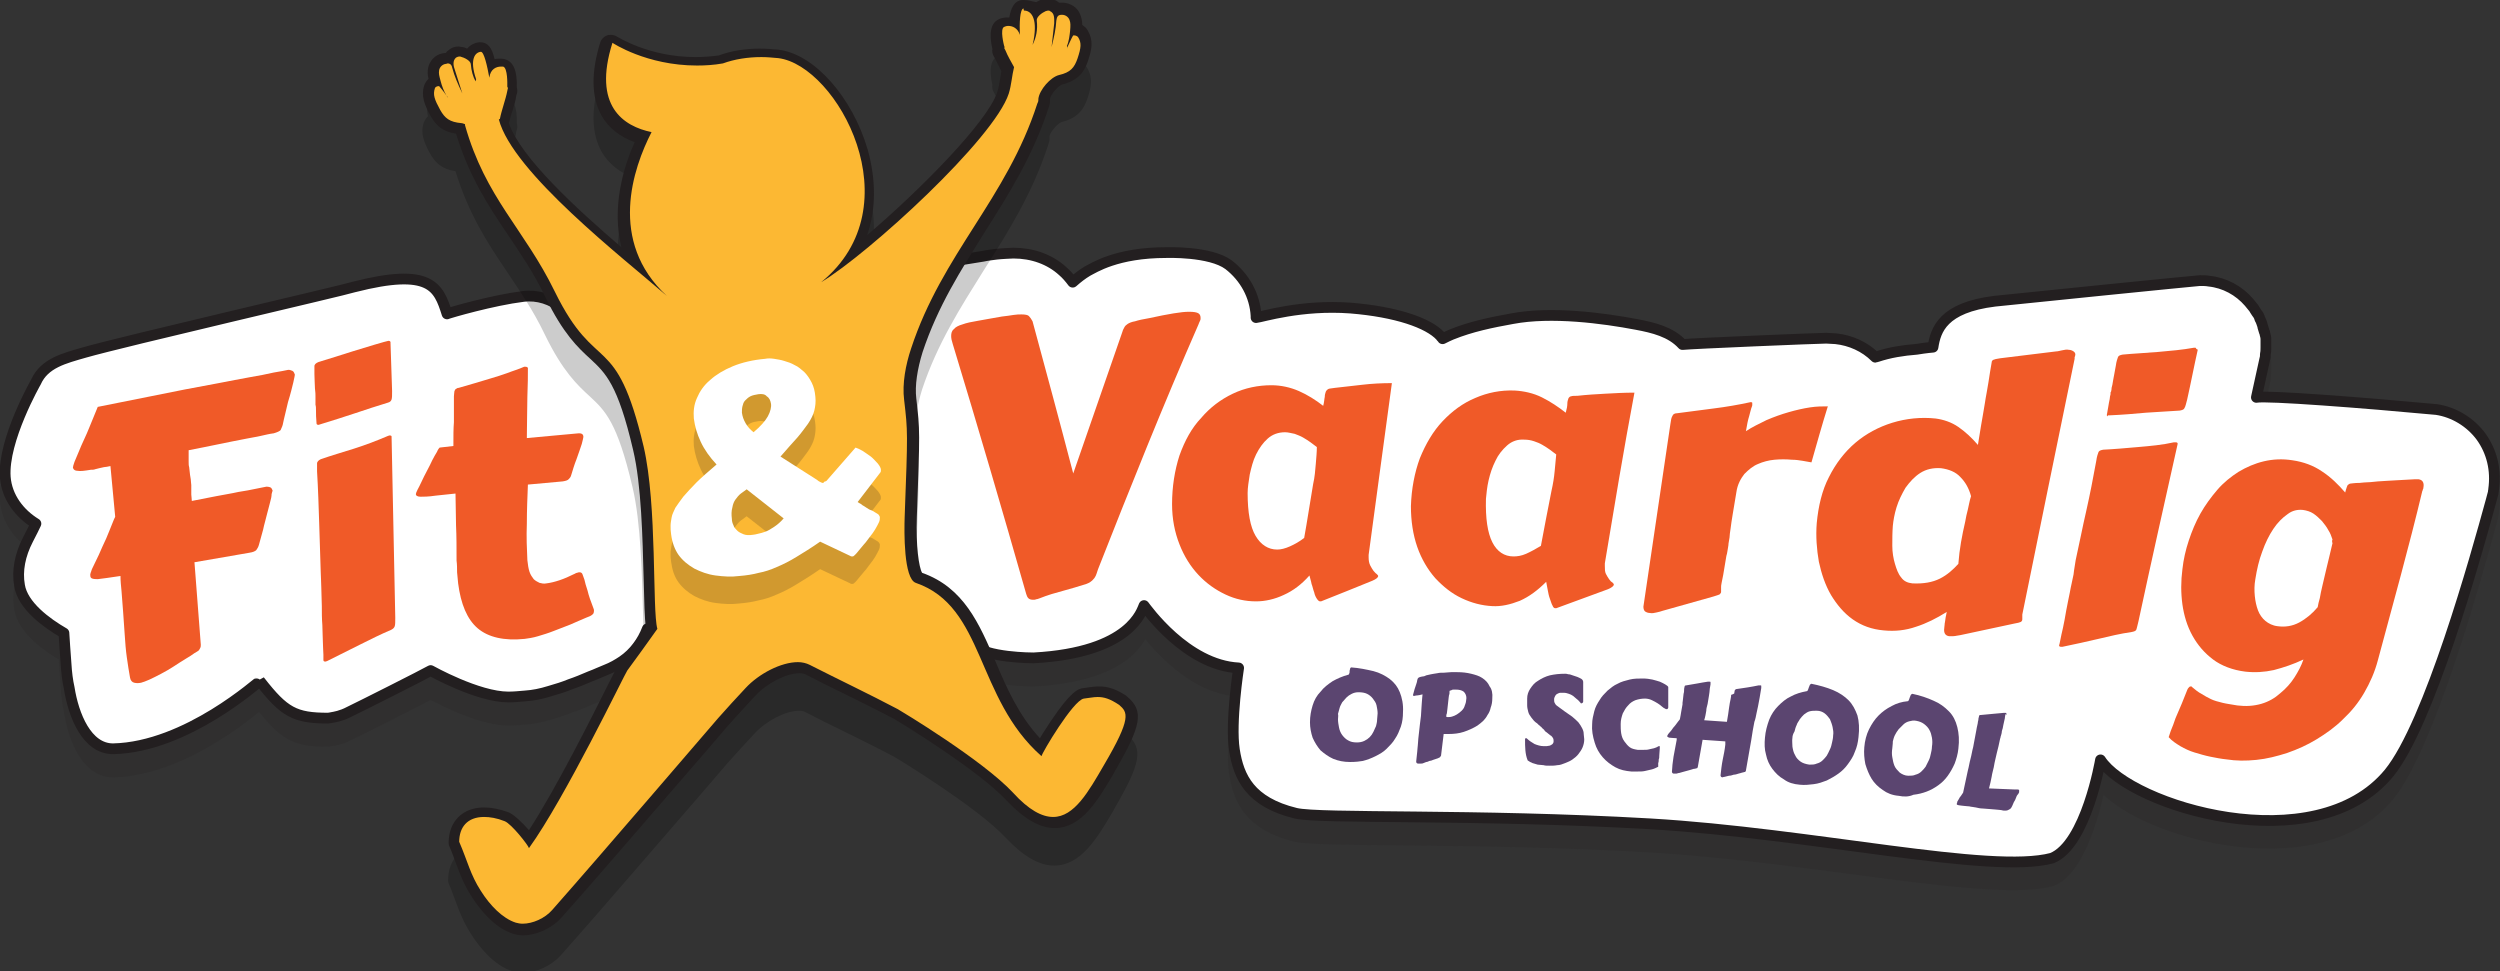 <?xml version="1.0" encoding="utf-8"?>
<!-- Generator: Adobe Illustrator 21.0.2, SVG Export Plug-In . SVG Version: 6.00 Build 0)  -->
<svg version="1.1" id="Layer_1" xmlns="http://www.w3.org/2000/svg" xmlns:xlink="http://www.w3.org/1999/xlink" x="0px" y="0px"
	 viewBox="0 0 473.1 183.8" style="enable-background:new 0 0 473.1 183.8;" xml:space="preserve">
<rect x="0" y="0" width="473.1" height="183.8" fill="#333333" stroke="none"/>
<style type="text/css">
	.st0{opacity:0.2;}
	.st1{fill:#231F20;}
	.st2{fill:none;stroke:#231F20;stroke-width:2.036;stroke-linecap:round;stroke-linejoin:round;stroke-miterlimit:10;}
	.st3{fill:#FFFFFF;}
	.st4{fill:#F05A28;}
	.st5{fill:#FCB833;}
	.st6{enable-background:new    ;}
	.st7{fill:#5B4570;}
</style>
<g>
	<g>
		<g class="st0">
			<path class="st1" d="M388.3,166.7c6.5-2.6,9.2-18.6,9.2-18.6c5.6,8.7,40.6,19.5,54.6,2.5c7.6-9.3,16.4-40.9,19.3-51.5
				c0.1-0.5,0.3-1,0.4-1.5c0-0.2,0.1-0.5,0.1-0.7c0.5-3.6-0.3-7.1-2.4-10c-2-2.7-5.1-4.6-8.4-5.1c-13.9-1.3-32.2-2.7-34.1-2.3
				l1.6-7.3c0.1-0.3,0.1-0.6,0.1-0.9l0,0l0,0c0.1-0.4,0.1-0.9,0.1-1.3c0,0,0,0,0-0.1c0-0.4,0-0.8,0-1.2c0-0.1,0-0.1,0-0.2
				c0-0.4-0.1-0.7-0.2-1.1c0-0.1,0-0.2-0.1-0.3c-0.1-0.3-0.2-0.7-0.3-1c0-0.1-0.1-0.3-0.1-0.4c-0.1-0.3-0.2-0.6-0.3-0.8
				c-0.1-0.2-0.2-0.3-0.2-0.5c-0.1-0.2-0.2-0.5-0.4-0.7c-0.1-0.2-0.3-0.4-0.4-0.6c-0.1-0.2-0.2-0.3-0.3-0.5
				c-0.3-0.4-0.6-0.7-0.9-1.1c-1.9-2.2-4.6-3.7-7.6-4c-0.5-0.1-1.1-0.1-1.7-0.1c-0.5,0-35.1,3.5-38.8,3.9
				c-9.8,1.2-11.2,5.4-11.7,8.7c0,0-1.3,0.1-3.1,0.4c-2.6,0.2-5.1,0.6-7.5,1.4c-0.1,0-0.2,0.1-0.3,0.1c-2-2-4.7-3.2-7.5-3.5
				c-0.6,0-1.2-0.1-1.8-0.1c-1.4,0-25.6,1-27.2,1.2c-2.2-2.4-5.5-3.2-8.7-3.8c-6.3-1.2-16.1-2.5-23.5-1.1c-3.9,0.7-7.8,1.5-11.5,3
				c-0.5,0.2-1.1,0.5-1.7,0.8c-0.1-0.2-0.3-0.3-0.4-0.5c-2.3-2.5-8.4-4.6-17-5.3c-9.4-0.7-16.8,1.7-17.9,1.8c0-0.1,0-0.2,0-0.3
				c-0.2-3.8-2.1-7.3-5.2-9.7c-3.5-2.6-11.8-2.3-11.8-2.3c-9.4,0-13.7,2.9-14.9,3.5c-1,0.6-1.9,1.3-2.8,2.1
				c-0.6-0.8-1.2-1.5-1.9-2.1c-2.4-2.2-5.7-3.4-9.3-3.4c-0.2,0-2.4,0.1-3.2,0.2c-0.7,0.1-1.7,0.2-2.6,0.4c-1.7,0.3-3.3,0.5-4.8,0.8
				c-1.8,0.3-3.2,0.7-4.6,1.1c-2.7,0.9-4.8,2.2-6.5,4c-0.1,0.1-0.1,0.2-0.2,0.2c-19.7,3-39.3,6.9-59,10.3c-1.5-5.1-6.3-9.5-11.9-8.8
				c-5.7,0.7-14,3.1-14.4,3.3c-1.6-5.1-3.1-8.8-17.6-5.1C65.2,59.2,23.3,69,16,71.1c-3.8,1.1-7.6,2-9.2,5.6c0,0-6.3,11-5.8,18
				c0.3,3.8,2.7,6.9,5.8,8.8c0,0-1.1,2.3-1.5,3c-1.5,2.9-2.1,5.9-1.6,8.7c0.6,3.8,5.1,7.1,8.4,9c0,0.4,0.3,4.4,0.4,5.8
				c0.1,1.7,0.3,3.3,0.6,4.6c0.8,5.1,3.3,11.5,8.3,11.5c14-0.3,27.7-12.9,27.8-12.8c4.6,5.9,6.6,7,12.9,7c0.2,0,0.4-0.1,0.6-0.1
				c0.6-0.1,1.9-0.3,3.4-1.1c2.3-1.1,14-7,15.4-7.8c0,0,8.9,5,14.7,5c1,0,2.1-0.1,3.2-0.2c1.5-0.1,3-0.4,4.6-0.9
				c1.4-0.4,2.7-0.8,3.9-1.3c1.2-0.4,2.4-0.9,3.8-1.5c1.1-0.4,2.1-0.9,2.9-1.2c1.3-0.5,2.3-1.1,3.2-1.7c2.2-1.5,3.8-3.7,4.7-6.1
				c20.2-2.3,39.7-2.9,59.9,0.9c0.5,0.8,1,1.5,1.7,2.1c2.4,2.5,11.3,2.5,11.5,2.5c18.6-1,20.5-9.1,20.9-9.9
				c0.4,0.5,8,11.3,17.9,11.8c0,0-1.6,10.3-0.8,15.5s3,9.9,11.6,12c4.5,1.1,34,0.1,67,2C343,162.1,376.7,169.8,388.3,166.7z"/>
			<path class="st2" d="M388.3,166.7c6.5-2.6,9.2-18.6,9.2-18.6c5.6,8.7,40.6,19.5,54.6,2.5c7.6-9.3,16.4-40.9,19.3-51.5
				c0.1-0.5,0.3-1,0.4-1.5c0-0.2,0.1-0.5,0.1-0.7c0.5-3.6-0.3-7.1-2.4-10c-2-2.7-5.1-4.6-8.4-5.1c-13.9-1.3-32.2-2.7-34.1-2.3
				l1.6-7.3c0.1-0.3,0.1-0.6,0.1-0.9l0,0l0,0c0.1-0.4,0.1-0.9,0.1-1.3c0,0,0,0,0-0.1c0-0.4,0-0.8,0-1.2c0-0.1,0-0.1,0-0.2
				c0-0.4-0.1-0.7-0.2-1.1c0-0.1,0-0.2-0.1-0.3c-0.1-0.3-0.2-0.7-0.3-1c0-0.1-0.1-0.3-0.1-0.4c-0.1-0.3-0.2-0.6-0.3-0.8
				c-0.1-0.2-0.2-0.3-0.2-0.5c-0.1-0.2-0.2-0.5-0.4-0.7c-0.1-0.2-0.3-0.4-0.4-0.6c-0.1-0.2-0.2-0.3-0.3-0.5
				c-0.3-0.4-0.6-0.7-0.9-1.1c-1.9-2.2-4.6-3.7-7.6-4c-0.5-0.1-1.1-0.1-1.7-0.1c-0.5,0-35.1,3.5-38.8,3.9
				c-9.8,1.2-11.2,5.4-11.7,8.7c0,0-1.3,0.1-3.1,0.4c-2.6,0.2-5.1,0.6-7.5,1.4c-0.1,0-0.2,0.1-0.3,0.1c-2-2-4.7-3.2-7.5-3.5
				c-0.6,0-1.2-0.1-1.8-0.1c-1.4,0-25.6,1-27.2,1.2c-2.2-2.4-5.5-3.2-8.7-3.8c-6.3-1.2-16.1-2.5-23.5-1.1c-3.9,0.7-7.8,1.5-11.5,3
				c-0.5,0.2-1.1,0.5-1.7,0.8c-0.1-0.2-0.3-0.3-0.4-0.5c-2.3-2.5-8.4-4.6-17-5.3c-9.4-0.7-16.8,1.7-17.9,1.8c0-0.1,0-0.2,0-0.3
				c-0.2-3.8-2.1-7.3-5.2-9.7c-3.5-2.6-11.8-2.3-11.8-2.3c-9.4,0-13.7,2.9-14.9,3.5c-1,0.6-1.9,1.3-2.8,2.1
				c-0.6-0.8-1.2-1.5-1.9-2.1c-2.4-2.2-5.7-3.4-9.3-3.4c-0.2,0-2.4,0.1-3.2,0.2c-0.7,0.1-1.7,0.2-2.6,0.4c-1.7,0.3-3.3,0.5-4.8,0.8
				c-1.8,0.3-3.2,0.7-4.6,1.1c-2.7,0.9-4.8,2.2-6.5,4c-0.1,0.1-0.1,0.2-0.2,0.2c-19.7,3-39.3,6.9-59,10.3c-1.5-5.1-6.3-9.5-11.9-8.8
				c-5.7,0.7-14,3.1-14.4,3.3c-1.6-5.1-3.1-8.8-17.6-5.1C65.2,59.2,23.3,69,16,71.1c-3.8,1.1-7.6,2-9.2,5.6c0,0-6.3,11-5.8,18
				c0.3,3.8,2.7,6.9,5.8,8.8c0,0-1.1,2.3-1.5,3c-1.5,2.9-2.1,5.9-1.6,8.7c0.6,3.8,5.1,7.1,8.4,9c0,0.4,0.3,4.4,0.4,5.8
				c0.1,1.7,0.3,3.3,0.6,4.6c0.8,5.1,3.3,11.5,8.3,11.5c14-0.3,27.7-12.9,27.8-12.8c4.6,5.9,6.6,7,12.9,7c0.2,0,0.4-0.1,0.6-0.1
				c0.6-0.1,1.9-0.3,3.4-1.1c2.3-1.1,14-7,15.4-7.8c0,0,8.9,5,14.7,5c1,0,2.1-0.1,3.2-0.2c1.5-0.1,3-0.4,4.6-0.9
				c1.4-0.4,2.7-0.8,3.9-1.3c1.2-0.4,2.4-0.9,3.8-1.5c1.1-0.4,2.1-0.9,2.9-1.2c1.3-0.5,2.3-1.1,3.2-1.7c2.2-1.5,3.8-3.7,4.7-6.1
				c20.2-2.3,39.7-2.9,59.9,0.9c0.5,0.8,1,1.5,1.7,2.1c2.4,2.5,11.3,2.5,11.5,2.5c18.6-1,20.5-9.1,20.9-9.9
				c0.4,0.5,8,11.3,17.9,11.8c0,0-1.6,10.3-0.8,15.5s3,9.9,11.6,12c4.5,1.1,34,0.1,67,2C343,162.1,376.7,169.8,388.3,166.7z"/>
		</g>
		<g>
			<path class="st3" d="M388.3,162.4c6.5-2.6,9.2-18.6,9.2-18.6c5.6,8.7,40.6,19.5,54.6,2.5c7.6-9.3,16.4-40.9,19.3-51.5
				c0.1-0.5,0.3-1,0.4-1.5c0-0.2,0.1-0.5,0.1-0.7c0.5-3.6-0.3-7.1-2.4-10c-2-2.7-5.1-4.6-8.4-5.1c-13.9-1.3-32.2-2.7-34.1-2.3
				l1.6-7.3c0.1-0.3,0.1-0.6,0.1-0.9l0,0l0,0c0.1-0.4,0.1-0.9,0.1-1.3c0,0,0,0,0-0.1c0-0.4,0-0.8,0-1.2c0-0.1,0-0.1,0-0.2
				c0-0.4-0.1-0.7-0.2-1.1c0-0.1,0-0.2-0.1-0.3c-0.1-0.3-0.2-0.7-0.3-1c0-0.1-0.1-0.3-0.1-0.4c-0.1-0.3-0.2-0.6-0.3-0.8
				c-0.1-0.2-0.2-0.3-0.2-0.5c-0.1-0.2-0.2-0.5-0.4-0.7c-0.1-0.2-0.3-0.4-0.4-0.6c-0.1-0.2-0.2-0.3-0.3-0.5
				c-0.3-0.4-0.6-0.7-0.9-1.1c-1.9-2.2-4.6-3.7-7.6-4c-0.5-0.1-1.1-0.1-1.7-0.1c-0.5,0-35.1,3.5-38.8,3.9
				c-9.8,1.2-11.2,5.4-11.7,8.7c0,0-1.3,0.1-3.1,0.4c-2.6,0.2-5.1,0.6-7.5,1.4c-0.1,0-0.2,0.1-0.3,0.1c-2-2-4.7-3.2-7.5-3.5
				c-0.6,0-1.2-0.1-1.8-0.1c-1.4,0-25.6,1-27.2,1.2c-2.2-2.4-5.5-3.2-8.7-3.8c-6.3-1.2-16.1-2.5-23.5-1.1c-3.9,0.7-7.8,1.5-11.5,3
				c-0.5,0.2-1.1,0.5-1.7,0.8c-0.1-0.2-0.3-0.3-0.4-0.5c-2.3-2.5-8.4-4.6-17-5.3c-9.4-0.7-16.8,1.7-17.9,1.8c0-0.1,0-0.2,0-0.3
				c-0.2-3.8-2.1-7.3-5.2-9.7c-3.5-2.6-11.8-2.3-11.8-2.3c-9.4,0-13.7,2.9-14.9,3.5c-1,0.6-1.9,1.3-2.8,2.1
				c-0.6-0.8-1.2-1.5-1.9-2.1c-2.4-2.2-5.7-3.4-9.3-3.4c-0.2,0-2.4,0.1-3.2,0.2c-0.7,0.1-1.7,0.2-2.6,0.4c-1.7,0.3-3.3,0.5-4.8,0.8
				c-1.8,0.3-3.2,0.7-4.6,1.1c-2.7,0.9-4.8,2.2-6.5,4c-0.1,0.1-0.1,0.2-0.2,0.2c-19.7,3-39.3,6.9-59,10.3c-1.5-5.1-6.3-9.5-11.9-8.8
				c-5.7,0.7-14,3.1-14.4,3.3c-1.6-5.1-3.1-8.8-17.6-5.1c-1.8,0.6-43.7,10.3-51,12.4c-3.8,1.1-7.6,2-9.2,5.6c0,0-6.3,11-5.8,18
				c0.3,3.8,2.7,6.9,5.8,8.8c0,0-1.1,2.3-1.5,3c-1.5,2.9-2.1,5.9-1.6,8.7c0.6,3.8,5.1,7.1,8.4,9c0,0.4,0.3,4.4,0.4,5.8
				c0.1,1.7,0.3,3.3,0.6,4.6c0.8,5.1,3.3,11.5,8.3,11.5c14-0.3,27.7-12.9,27.8-12.8c4.6,5.9,6.6,7,12.9,7c0.2,0,0.4-0.1,0.6-0.1
				c0.6-0.1,1.9-0.3,3.4-1.1c2.3-1.1,14-7,15.4-7.8c0,0,8.9,5,14.7,5c1,0,2.1-0.1,3.2-0.2c1.5-0.1,3-0.4,4.6-0.9
				c1.4-0.4,2.7-0.8,3.9-1.3c1.2-0.4,2.4-0.9,3.8-1.5c1.1-0.4,2.1-0.9,2.9-1.2c1.3-0.5,2.3-1.1,3.2-1.7c2.2-1.5,3.8-3.7,4.7-6.1
				c20.2-2.3,39.7-2.9,59.9,0.9c0.5,0.8,1,1.5,1.7,2.1c2.4,2.5,11.3,2.5,11.5,2.5c18.6-1,20.5-9.1,20.9-9.9
				c0.4,0.5,8,11.3,17.9,11.8c0,0-1.6,10.3-0.8,15.5s3,9.9,11.6,12c4.5,1.1,34,0.1,67,2C343,157.7,376.7,165.5,388.3,162.4z"/>
			<path class="st2" d="M388.3,162.4c6.5-2.6,9.2-18.6,9.2-18.6c5.6,8.7,40.6,19.5,54.6,2.5c7.6-9.3,16.4-40.9,19.3-51.5
				c0.1-0.5,0.3-1,0.4-1.5c0-0.2,0.1-0.5,0.1-0.7c0.5-3.6-0.3-7.1-2.4-10c-2-2.7-5.1-4.6-8.4-5.1c-13.9-1.3-32.2-2.7-34.1-2.3
				l1.6-7.3c0.1-0.3,0.1-0.6,0.1-0.9l0,0l0,0c0.1-0.4,0.1-0.9,0.1-1.3c0,0,0,0,0-0.1c0-0.4,0-0.8,0-1.2c0-0.1,0-0.1,0-0.2
				c0-0.4-0.1-0.7-0.2-1.1c0-0.1,0-0.2-0.1-0.3c-0.1-0.3-0.2-0.7-0.3-1c0-0.1-0.1-0.3-0.1-0.4c-0.1-0.3-0.2-0.6-0.3-0.8
				c-0.1-0.2-0.2-0.3-0.2-0.5c-0.1-0.2-0.2-0.5-0.4-0.7c-0.1-0.2-0.3-0.4-0.4-0.6c-0.1-0.2-0.2-0.3-0.3-0.5
				c-0.3-0.4-0.6-0.7-0.9-1.1c-1.9-2.2-4.6-3.7-7.6-4c-0.5-0.1-1.1-0.1-1.7-0.1c-0.5,0-35.1,3.5-38.8,3.9
				c-9.8,1.2-11.2,5.4-11.7,8.7c0,0-1.3,0.1-3.1,0.4c-2.6,0.2-5.1,0.6-7.5,1.4c-0.1,0-0.2,0.1-0.3,0.1c-2-2-4.7-3.2-7.5-3.5
				c-0.6,0-1.2-0.1-1.8-0.1c-1.4,0-25.6,1-27.2,1.2c-2.2-2.4-5.5-3.2-8.7-3.8c-6.3-1.2-16.1-2.5-23.5-1.1c-3.9,0.7-7.8,1.5-11.5,3
				c-0.5,0.2-1.1,0.5-1.7,0.8c-0.1-0.2-0.3-0.3-0.4-0.5c-2.3-2.5-8.4-4.6-17-5.3c-9.4-0.7-16.8,1.7-17.9,1.8c0-0.1,0-0.2,0-0.3
				c-0.2-3.8-2.1-7.3-5.2-9.7c-3.5-2.6-11.8-2.3-11.8-2.3c-9.4,0-13.7,2.9-14.9,3.5c-1,0.6-1.9,1.3-2.8,2.1
				c-0.6-0.8-1.2-1.5-1.9-2.1c-2.4-2.2-5.7-3.4-9.3-3.4c-0.2,0-2.4,0.1-3.2,0.2c-0.7,0.1-1.7,0.2-2.6,0.4c-1.7,0.3-3.3,0.5-4.8,0.8
				c-1.8,0.3-3.2,0.7-4.6,1.1c-2.7,0.9-4.8,2.2-6.5,4c-0.1,0.1-0.1,0.2-0.2,0.2c-19.7,3-39.3,6.9-59,10.3c-1.5-5.1-6.3-9.5-11.9-8.8
				c-5.7,0.7-14,3.1-14.4,3.3c-1.6-5.1-3.1-8.8-17.6-5.1c-1.8,0.6-43.7,10.3-51,12.4c-3.8,1.1-7.6,2-9.2,5.6c0,0-6.3,11-5.8,18
				c0.3,3.8,2.7,6.9,5.8,8.8c0,0-1.1,2.3-1.5,3c-1.5,2.9-2.1,5.9-1.6,8.7c0.6,3.8,5.1,7.1,8.4,9c0,0.4,0.3,4.4,0.4,5.8
				c0.1,1.7,0.3,3.3,0.6,4.6c0.8,5.1,3.3,11.5,8.3,11.5c14-0.3,27.7-12.9,27.8-12.8c4.6,5.9,6.6,7,12.9,7c0.2,0,0.4-0.1,0.6-0.1
				c0.6-0.1,1.9-0.3,3.4-1.1c2.3-1.1,14-7,15.4-7.8c0,0,8.9,5,14.7,5c1,0,2.1-0.1,3.2-0.2c1.5-0.1,3-0.4,4.6-0.9
				c1.4-0.4,2.7-0.8,3.9-1.3c1.2-0.4,2.4-0.9,3.8-1.5c1.1-0.4,2.1-0.9,2.9-1.2c1.3-0.5,2.3-1.1,3.2-1.7c2.2-1.5,3.8-3.7,4.7-6.1
				c20.2-2.3,39.7-2.9,59.9,0.9c0.5,0.8,1,1.5,1.7,2.1c2.4,2.5,11.3,2.5,11.5,2.5c18.6-1,20.5-9.1,20.9-9.9
				c0.4,0.5,8,11.3,17.9,11.8c0,0-1.6,10.3-0.8,15.5s3,9.9,11.6,12c4.5,1.1,34,0.1,67,2C343,157.7,376.7,165.5,388.3,162.4z"/>
		</g>
	</g>
	<g>
		<g>
			<g>
				<path class="st4" d="M207.8,107.7c-0.1,0.3-0.2,0.6-0.3,0.9s-0.2,0.5-0.4,0.8c-0.2,0.2-0.4,0.5-0.6,0.6
					c-0.2,0.2-0.6,0.4-0.9,0.5c-1.5,0.5-3,0.9-4.4,1.3c-1.5,0.4-2.9,0.8-4.4,1.4c-0.3,0.1-0.5,0.2-0.7,0.2c-0.2,0.1-0.4,0.1-0.6,0.1
					c-0.4,0-0.7-0.1-0.9-0.3c-0.2-0.2-0.3-0.5-0.4-0.8c-4.5-15.8-9.1-31.5-13.9-47.3c-0.2-0.6-0.3-1.1-0.3-1.5c0-0.5,0.1-1,0.5-1.3
					c0.3-0.4,0.9-0.7,1.6-0.9c0.8-0.3,1.8-0.5,3-0.7s2.7-0.5,4.5-0.8c0.9-0.1,1.6-0.2,2.2-0.3c0.6-0.1,1.1-0.1,1.5-0.1
					c0.7,0,1.2,0.1,1.4,0.3s0.5,0.6,0.7,1c2.6,9.6,5.2,19.2,7.7,28.8c3.1-8.9,6.2-17.9,9.3-26.8c0.1-0.4,0.3-0.7,0.4-0.9
					c0.1-0.2,0.3-0.4,0.6-0.6c0.3-0.2,0.8-0.4,1.4-0.5c0.6-0.2,1.5-0.4,2.7-0.6c1.8-0.4,3.4-0.7,4.6-0.9c1.2-0.2,2.2-0.3,2.9-0.3
					c0.9,0,1.5,0.1,1.8,0.3s0.4,0.5,0.4,0.9c0,0.2,0,0.3-0.1,0.5s-0.2,0.4-0.3,0.7C220.1,76.7,213.9,92.2,207.8,107.7z"/>
				<path class="st4" d="M259,105c0,0.1,0,0.2,0,0.3c0,0.1,0,0.2,0,0.2c0,0.6,0.1,1.1,0.3,1.5c0.2,0.4,0.4,0.7,0.6,1
					c0.2,0.2,0.4,0.5,0.6,0.6c0.2,0.2,0.3,0.3,0.3,0.4c0,0.3-0.4,0.6-1.1,0.9c-3.2,1.3-6.4,2.6-9.7,3.9c0,0-0.1,0-0.2,0
					c-0.2,0-0.4-0.2-0.6-0.5c-0.2-0.3-0.4-0.7-0.5-1.2c-0.2-0.5-0.3-1.1-0.5-1.6c-0.1-0.6-0.3-1.1-0.4-1.6c-1.5,1.7-3.1,2.9-4.9,3.7
					c-1.7,0.8-3.5,1.2-5.2,1.2c-2,0-3.9-0.4-5.8-1.3c-1.9-0.9-3.6-2.1-5.1-3.7s-2.7-3.5-3.6-5.8c-0.9-2.3-1.4-4.8-1.4-7.6
					c0-3.3,0.5-6.4,1.4-9.2c1-2.8,2.3-5.2,4.1-7.1c1.7-2,3.7-3.5,6-4.6s4.8-1.6,7.3-1.6c1.8,0,3.6,0.4,5.2,1.1
					c1.6,0.7,3.2,1.7,4.6,2.8c0.2-0.7,0.2-1.3,0.3-1.7c0-0.4,0.1-0.7,0.2-1c0.1-0.2,0.3-0.4,0.5-0.5s0.7-0.1,1.2-0.2
					c1.8-0.2,3.5-0.4,5.3-0.6c1.7-0.2,3.6-0.3,5.5-0.3C261.9,83.3,260.5,94.1,259,105z M248.5,91.6c0.3-1.3,0.4-2.6,0.5-3.8
					c0.1-1.2,0.2-2.3,0.2-3.2c-0.4-0.3-0.8-0.6-1.2-0.9s-0.9-0.6-1.4-0.9s-1.1-0.5-1.6-0.7c-0.6-0.1-1.2-0.3-1.8-0.3
					c-1.3,0-2.4,0.4-3.3,1.2c-0.9,0.8-1.6,1.8-2.2,3c-0.6,1.2-0.9,2.5-1.2,3.8c-0.2,1.3-0.4,2.5-0.4,3.5c0,3.7,0.5,6.4,1.5,8.1
					s2.4,2.6,4.1,2.6c0.7,0,1.5-0.2,2.4-0.6s1.8-0.9,2.7-1.6C247.4,98.5,247.9,95.1,248.5,91.6z"/>
				<path class="st4" d="M303.7,106.6c0,0.1,0,0.2,0,0.3c0,0.1,0,0.2,0,0.2c0,0.6,0,1.1,0.2,1.5s0.4,0.7,0.6,1s0.4,0.5,0.6,0.6
					c0.2,0.2,0.3,0.3,0.3,0.4c0,0.3-0.4,0.6-1.1,0.9c-3.3,1.2-6.5,2.4-9.8,3.6c0,0-0.1,0-0.2,0c-0.2,0-0.4-0.2-0.5-0.5
					c-0.2-0.3-0.3-0.8-0.5-1.3s-0.3-1.1-0.4-1.6c-0.1-0.6-0.2-1.1-0.3-1.6c-1.6,1.6-3.2,2.8-5,3.6c-1.8,0.7-3.5,1.1-5.2,1
					c-2-0.1-3.9-0.6-5.8-1.5s-3.5-2.2-5-3.8c-1.4-1.6-2.6-3.6-3.4-5.9s-1.2-4.9-1.2-7.7c0.1-3.3,0.7-6.4,1.7-9.1
					c1.1-2.7,2.5-5.1,4.3-7s3.8-3.4,6.2-4.4c2.3-1,4.8-1.5,7.4-1.4c1.8,0.1,3.6,0.5,5.2,1.3s3.1,1.8,4.5,2.9
					c0.2-0.7,0.3-1.3,0.3-1.7c0-0.4,0.1-0.7,0.2-1c0.1-0.2,0.3-0.4,0.5-0.4c0.2-0.1,0.7-0.1,1.2-0.1c1.8-0.2,3.5-0.3,5.3-0.4
					s3.6-0.2,5.5-0.2C307.3,84.9,305.5,95.8,303.7,106.6z M293.6,92.9c0.3-1.3,0.5-2.6,0.6-3.7c0.1-1.2,0.2-2.2,0.3-3.2
					c-0.4-0.3-0.8-0.6-1.2-0.9c-0.4-0.3-0.9-0.6-1.4-0.9s-1-0.5-1.6-0.7s-1.2-0.3-1.8-0.3c-1.3-0.1-2.4,0.3-3.3,1.1
					c-0.9,0.8-1.7,1.8-2.2,2.9c-0.6,1.2-1,2.4-1.3,3.7c-0.3,1.3-0.4,2.5-0.5,3.5c-0.1,3.7,0.3,6.4,1.2,8.2c0.9,1.8,2.3,2.7,4,2.7
					c0.7,0,1.5-0.1,2.4-0.5s1.8-0.9,2.8-1.5C292.3,99.7,292.9,96.3,293.6,92.9z"/>
				<path class="st4" d="M342.8,87.5c-0.5-0.1-1.1-0.2-1.7-0.3c-0.6-0.1-1.3-0.2-2-0.2c-1.1-0.1-2.2-0.1-3.3,0
					c-1.1,0.1-2.2,0.4-3.1,0.8c-1,0.4-1.8,1.1-2.6,1.9c-0.7,0.9-1.3,2-1.5,3.4c-0.3,1.7-0.5,3.1-0.7,4.2s-0.3,2-0.4,2.7
					s-0.2,1.3-0.2,1.7c-0.1,0.4-0.1,0.8-0.2,1.2c0,0.1,0,0.3-0.1,0.8c-0.1,0.4-0.1,0.9-0.3,1.5c-0.1,0.6-0.2,1.2-0.3,1.8
					c-0.1,0.6-0.2,1.3-0.3,1.8c-0.1,0.5-0.2,1-0.3,1.5c-0.1,0.4-0.1,0.7-0.1,0.8c0,0.2,0,0.3,0,0.5c0,0.1,0,0.3,0,0.4
					c0,0.2-0.1,0.3-0.3,0.5c-0.2,0.1-0.6,0.2-1.2,0.4c-3.2,0.9-6.4,1.8-9.6,2.7c-0.3,0.1-0.6,0.2-1.1,0.3c-0.4,0.1-0.9,0.2-1.3,0.1
					c-0.3,0-0.6-0.1-0.9-0.3c-0.2-0.2-0.3-0.5-0.3-0.9c1.7-11.5,3.4-23,5.1-34.5c0.1-0.8,0.2-1.3,0.4-1.6c0.1-0.3,0.4-0.5,0.9-0.5
					c2.2-0.3,4.6-0.6,6.9-0.9c2.4-0.3,4.7-0.7,7-1.2c0.2,0,0.3,0.1,0.3,0.1c0,0.1,0,0.1,0,0.3c0,0.1,0,0.1,0,0.2s-0.1,0.3-0.2,0.6
					c-0.1,0.3-0.2,0.8-0.4,1.5c-0.2,0.6-0.4,1.6-0.6,2.8c1.2-0.8,2.5-1.4,3.9-2.1c1.4-0.6,2.8-1.1,4.2-1.5c1.4-0.4,2.7-0.7,4-0.9
					c1.3-0.2,2.4-0.2,3.4-0.2C344.8,80.4,343.8,84,342.8,87.5z"/>
				<path class="st4" d="M382.7,116.3c0,0,0,0.1,0,0.2s0,0.1,0,0.2s0,0.2,0,0.3c0,0.1,0,0.1,0,0.2c0,0.2-0.1,0.4-0.3,0.5
					c-0.2,0.1-0.6,0.2-1.2,0.3c-3.3,0.7-6.6,1.4-9.8,2.1c-0.3,0.1-0.6,0.1-1.1,0.2c-0.4,0.1-0.9,0.1-1.3,0.1c-0.3,0-0.6-0.1-0.8-0.3
					c-0.2-0.2-0.3-0.5-0.3-0.9s0.1-0.7,0.1-1s0.1-0.5,0.1-0.7s0.1-0.5,0.1-0.7c0.1-0.3,0.1-0.6,0.2-1c-1.9,1.2-3.9,2.2-5.8,2.8
					c-2,0.7-4,0.9-6.1,0.7c-2.3-0.2-4.2-0.9-5.9-2.1c-1.7-1.2-3-2.8-4.1-4.6c-1.1-1.9-1.8-4-2.3-6.3c-0.4-2.3-0.6-4.8-0.4-7.3
					c0.3-3.2,1-6.2,2.3-8.7c1.3-2.6,3-4.8,5-6.5s4.4-3,7-3.8s5.4-1.1,8.2-0.8c1.5,0.2,3,0.7,4.3,1.6s2.5,2,3.7,3.4
					c0.2-1.2,0.4-2.4,0.6-3.7c0.2-1.3,0.5-2.7,0.7-4.1s0.5-2.7,0.7-4.1c0.2-1.3,0.4-2.6,0.6-3.7c0-0.2,0.1-0.4,0.3-0.5
					c0.2-0.1,0.6-0.2,1.3-0.3c3.5-0.4,7.1-0.9,10.6-1.3c0.3,0,0.6-0.1,1.1-0.2s0.9-0.2,1.3-0.1c0.3,0,0.6,0.1,0.9,0.3
					c0.3,0.2,0.4,0.5,0.3,0.8c0,0,0,0.1-0.1,0.3c0,0.1,0,0.2,0,0.3C389.3,83.9,386,100.1,382.7,116.3z M371.9,98.7
					c0.1-0.7,0.3-1.5,0.5-2.3s0.3-1.6,0.6-2.5c-0.4-1.5-1.1-2.7-2-3.6c-0.9-1-2.2-1.5-3.7-1.7c-1.5-0.1-2.8,0.2-3.9,0.9
					c-1.1,0.7-2,1.7-2.8,2.8c-0.7,1.2-1.3,2.4-1.7,3.7c-0.4,1.3-0.6,2.5-0.7,3.5c-0.1,1.3-0.1,2.5-0.1,3.8c0,1.2,0.2,2.4,0.5,3.4
					s0.6,1.9,1.2,2.6c0.5,0.7,1.2,1,2.1,1.1c2.1,0.1,3.8-0.2,5.2-0.9c1.4-0.7,2.5-1.7,3.5-2.8C370.8,103.9,371.3,101.3,371.9,98.7z"
					/>
				<path class="st4" d="M392.8,106c0.7-3.1,1.3-6.3,2-9.3c0.7-3.1,1.3-6.2,1.9-9.5c0.1-0.8,0.3-1.3,0.4-1.6
					c0.1-0.3,0.4-0.4,0.9-0.5c2.1-0.1,4.3-0.3,6.6-0.5c2.3-0.2,4.6-0.4,6.8-0.9c0.1,0,0.2,0,0.3,0c0.3,0,0.4,0.1,0.4,0.3
					c-2.5,11.2-5,22.3-7.4,33.5c-0.2,0.8-0.3,1.3-0.4,1.6c-0.1,0.3-0.4,0.4-0.9,0.5c-2.1,0.3-4.2,0.8-6.3,1.3
					c-2.1,0.5-4.4,1-6.8,1.5c-0.1,0-0.2,0-0.3,0c-0.3,0-0.4-0.2-0.3-0.4c0,0,0.1-0.3,0.2-0.9s0.3-1.4,0.5-2.3s0.4-2,0.6-3.2
					s0.5-2.4,0.7-3.5c0.2-1.2,0.5-2.3,0.7-3.4C392.5,107.7,392.7,106.8,392.8,106z M398.7,78.5c0.2-1,0.3-1.8,0.4-2.3
					s0.2-0.9,0.2-1.2c0.1-0.3,0.1-0.4,0.1-0.5s0-0.1,0-0.2c0,0,0-0.1,0.1-0.2c0-0.1,0.1-0.3,0.1-0.7c0.1-0.3,0.2-0.8,0.3-1.5
					c0.1-0.6,0.3-1.5,0.5-2.7c0.1-0.8,0.3-1.3,0.4-1.6c0.1-0.3,0.4-0.4,0.9-0.5c2.1-0.2,4.4-0.3,6.7-0.5c2.3-0.2,4.6-0.4,6.8-0.8
					c0.1,0,0.2,0,0.3,0c0.1,0.1,0.1,0.3,0.3,0.3l0.1,0.1c-0.7,3.1-1.3,6.3-2,9.4c-0.2,0.7-0.3,1.3-0.5,1.6c-0.1,0.3-0.4,0.4-0.9,0.5
					c-2.1,0.1-4.3,0.3-6.4,0.4c-2.2,0.2-4.5,0.4-6.9,0.5c-0.1,0-0.2,0-0.3,0C398.8,78.9,398.7,78.8,398.7,78.5z"/>
				<path class="st4" d="M450,124.9c-0.6,2.3-1.5,4.3-2.6,6.2c-1.1,1.9-2.4,3.5-4,5c-1.5,1.5-3.2,2.7-5,3.8s-3.6,1.9-5.6,2.6
					c-1.9,0.6-3.8,1.1-5.8,1.3s-3.8,0.2-5.7-0.1c-1-0.1-2-0.3-3-0.5s-2-0.5-3-0.8s-1.8-0.7-2.7-1.2c-0.8-0.5-1.6-1-2.2-1.7l0,0
					c0-0.1,0.2-0.5,0.4-1.2c0.3-0.7,0.6-1.5,0.9-2.4c0.4-0.9,0.8-1.9,1.2-2.8c0.4-1,0.7-1.8,1-2.5c0.1-0.3,0.3-0.5,0.4-0.6
					s0.2-0.1,0.3-0.1c0.1,0,0.2,0,0.2,0.1c0.6,0.5,1.2,1,1.8,1.3c0.6,0.4,1.2,0.7,1.8,1c0.6,0.3,1.4,0.5,2.2,0.7
					c0.8,0.2,1.7,0.3,2.8,0.5c1.6,0.2,3.1,0.1,4.5-0.3c1.4-0.4,2.6-1.1,3.6-2c1.1-0.9,2-1.9,2.7-3c0.7-1.1,1.3-2.2,1.7-3.4
					c-1.9,0.9-3.7,1.5-5.6,2c-1.8,0.4-3.6,0.5-5.4,0.3c-2.4-0.3-4.5-1.1-6.1-2.3c-1.6-1.2-2.9-2.7-3.9-4.5s-1.6-3.8-1.9-5.9
					c-0.3-2.2-0.3-4.4,0-6.7c0.2-1.8,0.6-3.6,1.2-5.4s1.3-3.5,2.2-5.1c0.9-1.6,2-3.1,3.2-4.5s2.6-2.5,4-3.4c1.5-0.9,3.1-1.6,4.8-2
					c1.7-0.4,3.5-0.5,5.4-0.2c2.1,0.3,4,1,5.6,2.1c1.7,1.1,3.1,2.5,4.4,4c0.1-0.4,0.2-0.7,0.3-1c0.1-0.2,0.1-0.4,0.3-0.5
					c0.1-0.1,0.3-0.2,0.5-0.2s0.6-0.1,1-0.1c0.3,0,0.8,0,1.5-0.1c0.7,0,1.6-0.1,2.6-0.2s2.1-0.1,3.3-0.2c1.2-0.1,2.4-0.1,3.6-0.2
					c0.3,0,0.6,0,0.8,0c0.7,0.1,1.1,0.6,0.9,1.6c0,0.1,0,0.2-0.1,0.3c0,0.1,0,0.2-0.1,0.3C455.9,103.4,452.9,114.1,450,124.9z
					 M441.4,102.1c-0.2-0.6-0.4-1.2-0.8-1.8c-0.3-0.6-0.8-1.2-1.2-1.7c-0.5-0.5-1-1-1.6-1.4s-1.3-0.6-2-0.7c-1-0.1-2,0.1-2.9,0.8
					c-1,0.7-1.9,1.6-2.7,2.8c-0.8,1.2-1.5,2.6-2.1,4.3c-0.6,1.6-1,3.3-1.3,5.2c-0.2,1.1-0.2,2.2-0.1,3.2s0.3,1.9,0.6,2.7
					c0.3,0.8,0.8,1.5,1.4,2s1.4,0.9,2.3,1c1.4,0.2,2.8,0,4.1-0.7c1.3-0.7,2.5-1.7,3.5-2.9c0.1-0.5,0.2-1.1,0.4-1.7
					c0.1-0.7,0.3-1.5,0.5-2.4s0.5-2.1,0.8-3.4s0.7-2.8,1.1-4.6C441.3,102.5,441.3,102.3,441.4,102.1z"/>
			</g>
			<g>
				<path class="st4" d="M51.4,93.5c0,0.4-0.1,0.9-0.3,1.6s-0.4,1.5-0.6,2.3c-0.2,0.9-0.5,1.8-0.7,2.8c-0.3,1-0.5,1.9-0.8,2.9
					c-0.1,0.4-0.3,0.7-0.5,1c-0.2,0.2-0.6,0.4-1.3,0.5c-3.5,0.6-6.9,1.2-10.4,1.8c0.4,5.2,0.8,10.4,1.2,15.6c0,0.2,0,0.4-0.1,0.6
					s-0.2,0.4-0.3,0.5s-0.3,0.2-0.8,0.5c-0.4,0.3-1,0.7-1.7,1.1s-1.4,0.9-2.2,1.4s-1.6,1-2.4,1.4s-1.5,0.8-2.2,1.1s-1.2,0.5-1.6,0.6
					c-0.5,0.1-0.9,0.1-1.3,0s-0.7-0.4-0.8-1c-0.2-1.1-0.4-2.4-0.6-3.8s-0.3-2.8-0.4-4.3s-0.2-2.9-0.3-4.3c-0.1-1.4-0.2-2.7-0.3-3.9
					c-0.1-1-0.2-2-0.2-2.9c-2,0.3-3.4,0.5-4.3,0.6c-0.9,0-1.4-0.1-1.4-0.6c-0.1-0.3,0.1-0.7,0.3-1.3c0.4-0.8,0.8-1.7,1.3-2.7
					c0.5-1.1,0.9-2.1,1.4-3.1c0.4-1,0.8-1.9,1.1-2.7c0.3-0.8,0.5-1.2,0.6-1.4c-0.3-3.2-0.6-6.4-0.9-9.6c-0.5,0.1-0.9,0.2-1.2,0.2
					c-0.3,0.1-0.6,0.1-0.9,0.2s-0.5,0.1-0.8,0.2c-0.2,0.1-0.5,0.1-0.8,0.1c-1.2,0.2-2,0.3-2.5,0.2c-0.5,0-0.8-0.2-0.9-0.6
					c0-0.2,0.1-0.5,0.3-1.1c0.2-0.5,0.5-1.2,0.8-1.9c0.3-0.7,0.6-1.5,1-2.3s0.7-1.6,1-2.3c0.5-1.3,1.1-2.6,1.6-3.9
					c5.5-1.1,11-2.2,16.5-3.3c2.1-0.4,4.3-0.8,6.4-1.2c2.1-0.4,4.1-0.8,5.8-1.1c1.8-0.3,3.3-0.6,4.6-0.9c1.3-0.2,2.2-0.4,2.7-0.5
					c0,0,0.1,0,0.2,0c0.1,0,0.2,0,0.4,0.1c0.1,0,0.3,0.1,0.4,0.2c0.1,0.1,0.2,0.3,0.3,0.6c0,0.1-0.1,0.6-0.3,1.5
					c-0.2,0.8-0.5,2.1-1,3.7c-0.3,1.4-0.7,2.8-1,4.3c-0.1,0.4-0.3,0.7-0.4,1c-0.2,0.2-0.6,0.4-1.3,0.6c-0.8,0.1-1.6,0.3-2.5,0.5
					c-0.8,0.2-1.7,0.3-2.6,0.5c-3.7,0.7-7.3,1.5-11,2.2c0,0.9,0,1.6,0,2.1s0,0.8,0.1,1.1c0,0.3,0.1,0.6,0.1,0.9s0.1,0.7,0.2,1.4
					c0,0.4,0.1,0.8,0.1,1.1c0,0.3,0,0.6,0,0.9s0,0.6,0,0.9s0.1,0.7,0.1,1.2c1.6-0.3,3.1-0.6,4.6-0.9s2.9-0.5,4.2-0.8
					c1.3-0.2,2.4-0.4,3.3-0.6c0.9-0.2,1.6-0.3,2-0.4c0.2,0,0.4,0,0.7,0.1s0.4,0.4,0.5,0.7C51.5,93,51.5,93.2,51.4,93.5z"/>
				<path class="st4" d="M99.9,91.7c-0.1,2.5-0.2,4.9-0.2,7.4c-0.1,2.5,0,4.8,0.1,6.9c0.1,0.9,0.2,1.6,0.4,2.2
					c0.2,0.6,0.5,1,0.8,1.4c0.3,0.3,0.7,0.5,1.1,0.7c0.4,0.1,0.8,0.2,1.3,0.1c0.8-0.1,1.6-0.3,2.5-0.6c0.9-0.3,1.8-0.7,2.6-1.1
					c0.3-0.1,0.5-0.3,0.7-0.3c0.2-0.1,0.4-0.1,0.5-0.1c0.2,0,0.4,0.1,0.5,0.3c0.1,0.2,0.2,0.6,0.4,1.1c0.1,0.5,0.3,1.2,0.6,2.1
					c0.2,0.9,0.6,2,1.1,3.3c0,0.1,0.1,0.2,0.1,0.3c0,0.1,0,0.2,0,0.2c0,0.3-0.1,0.6-0.3,0.7c-0.2,0.2-0.6,0.4-1.2,0.6
					c-0.9,0.4-1.9,0.8-3,1.3c-1,0.4-2.1,0.8-3.1,1.2c-1,0.4-2,0.7-3,1s-1.8,0.4-2.5,0.5c-3.9,0.4-6.9-0.3-8.9-2s-3.2-4.6-3.7-8.5
					c-0.1-0.7-0.1-1.4-0.2-2.1c0-0.7,0-1.5-0.1-2.2c0-2.4,0-4.6-0.1-6.7c0-2.1-0.1-4.1-0.1-6c-1.3,0.1-2.5,0.3-3.8,0.4
					C81.1,94,80.1,94,79.6,94c-0.6,0-0.9-0.2-0.9-0.5c0-0.1,0.1-0.4,0.3-0.8c0.2-0.4,0.5-0.9,0.8-1.6c0.3-0.6,0.6-1.3,1-2
					s0.7-1.4,1-2s0.6-1.1,0.9-1.6c0.2-0.5,0.4-0.7,0.5-0.8c0.9-0.1,1.7-0.2,2.6-0.3c0-1.8,0-3.3,0.1-4.5c0-1.2,0-2.2,0-3
					s0-1.4,0-1.9c0-0.4,0.1-0.8,0.1-1c0.1-0.2,0.2-0.4,0.3-0.4c0.1-0.1,0.3-0.2,0.5-0.2c1.1-0.3,2.1-0.6,3.1-0.9s2-0.6,3-0.9
					s2-0.6,3.1-1c1-0.4,2.1-0.7,3.2-1.2c0.1,0,0.1,0,0.1,0h0.1c0.3,0,0.4,0.1,0.5,0.2c0,0,0,0,0,0.1c0,1.3,0,3.1-0.1,5.4
					c0,2.3-0.1,4.9-0.1,7.8c3.3-0.3,6.5-0.6,9.8-0.9c0.2,0,0.4,0,0.6,0.1s0.3,0.3,0.3,0.6c0,0.1-0.1,0.5-0.3,1.3
					c-0.2,0.7-0.6,1.7-1,2.9c-0.4,1-0.7,2-1,3c-0.1,0.4-0.3,0.6-0.5,0.8c-0.2,0.2-0.5,0.3-1.1,0.4C104.4,91.3,102.1,91.5,99.9,91.7z
					"/>
				<path class="st4" d="M60.7,108.4c-0.1-3.2-0.2-6.4-0.3-9.5s-0.2-6.4-0.4-9.7c0-0.8,0-1.3,0-1.6c0.1-0.3,0.3-0.5,0.7-0.7
					c2-0.7,4.1-1.3,6.3-2s4.3-1.5,6.4-2.4c0.1,0,0.2-0.1,0.3-0.1c0.3,0,0.4,0.1,0.4,0.2c0.2,11.4,0.5,22.9,0.7,34.3
					c0,0.8,0,1.3-0.1,1.6c-0.1,0.3-0.3,0.5-0.7,0.7c-1.9,0.8-3.9,1.8-5.9,2.8s-4,2-6.2,3.1c-0.1,0-0.2,0.1-0.3,0.1
					c-0.3,0-0.4-0.1-0.4-0.3c0,0,0-0.3,0-1c0-0.6-0.1-1.4-0.1-2.4s-0.1-2-0.1-3.2c-0.1-1.2-0.1-2.4-0.1-3.6s-0.1-2.3-0.1-3.5
					C60.8,110.1,60.7,109.1,60.7,108.4z M73.9,64.9c0.1,3.2,0.2,5.9,0.3,9.1c0,0.8,0,1.3-0.1,1.6c-0.1,0.3-0.3,0.5-0.7,0.6
					c-2,0.6-4.1,1.3-6.2,2s-4.3,1.4-6.6,2.1c-0.1,0-0.2,0.1-0.3,0.1c-0.3,0-0.4-0.1-0.4-0.3c-0.1-1-0.1-1.8-0.1-2.3s0-0.9-0.1-1.2
					c0-0.3,0-0.4,0-0.5s0-0.1,0-0.2c0,0,0-0.1,0-0.2s0-0.3,0-0.7c0-0.3,0-0.8-0.1-1.5c0-0.7-0.1-1.6-0.1-2.7c0-0.8,0-1.3,0-1.6
					c0.1-0.3,0.3-0.5,0.8-0.7c2-0.6,4.2-1.3,6.4-2c2.2-0.7,6.6-2,6.8-2C74,64.5,73.9,64.9,73.9,64.9z"/>
			</g>
		</g>
	</g>
	<g>
		<g class="st0">
			<path d="M98.8,182.8c-0.6,0-1.1-0.1-1.6-0.2c-2.5-0.8-5.1-3.1-7.2-6.4c-1.4-2.2-2.1-4.1-3-6.3c-0.4-1-0.7-2-1.2-3.1
				c-0.1-0.1-0.1-0.3-0.1-0.4c0-3.5,2.2-5.7,5.7-5.7c1.2,0,2.7,0.3,4.2,0.8c1.1,0.4,3.1,2.5,4.3,4.2c5.3-7.8,12.7-22.6,16-29
				c1.3-2.6,1.6-3.1,1.7-3.3l5.4-7.5c-0.3-1.7-0.4-5.1-0.5-9.5c-0.2-7.5-0.4-17.7-2-24.5c-3-12.7-5.4-14.9-8.4-17.7
				c-2.3-2.1-4.9-4.5-8.3-11.4c-2.2-4.6-4.7-8.3-7.1-11.9c-3.8-5.7-7.4-11.1-9.9-19.4c-2.7-0.2-3.8-1.3-4.8-3.1
				c-1.2-2.1-1.6-3.3-1.1-4.9c0.2-0.5,0.6-0.8,1-1c-0.3-1-0.4-1.5-0.2-2.3c0.2-1,0.9-1.8,1.9-2c0.2-0.1,0.4-0.1,0.7-0.1
				c0.1,0,0.3,0,0.4,0c0.1-0.3,0.4-0.6,0.7-0.9c0.3-0.3,0.8-0.4,1.2-0.4c0.1,0,0.3,0,0.4,0c0.4,0.1,1,0.3,1.6,0.6
				c0.1-0.1,0.1-0.2,0.2-0.3c0.4-0.7,1.1-1.1,1.9-1.2h0.1c0.7,0,1.4,0.3,2.1,3.3c0.5-0.3,1.1-0.5,1.7-0.5c0.2,0,0.5,0,0.7,0.1
				c1.1,0.3,1.6,1.8,1.5,4.4v0.1c0.1,0.3,0.2,0.6,0,1c0,0,0,0.1-0.1,0.2c-0.2,0.8-0.5,1.8-0.7,2.7c-0.3,0.9-0.5,1.8-0.7,2.6v0.1
				C97.8,37.5,111,49,120,56.7c-4.1-9-0.8-18.6,1.6-23.8c-3.1-0.9-5.3-2.5-6.7-4.8c-1.9-3.2-2-7.6-0.2-13.1c0.1-0.3,0.3-0.5,0.6-0.7
				c0.1,0,0.2-0.1,0.3-0.1c0.2,0,0.4,0.1,0.6,0.2c0.1,0,6.3,4.1,15.5,4.1c1.6,0,3.1-0.1,4.7-0.3c2.4-0.8,4.9-1.3,7.6-1.3
				c1.1,0,2.2,0.1,3.3,0.2c6.3,0.8,13.3,8.7,16.1,18.2c2.1,7.1,1.4,13.9-1.8,19.4c10.6-8.5,26-23.5,28.2-30.1c0.3-0.9,0.5-1.9,0.6-3
				c0.1-0.5,0.2-1,0.3-1.5l-0.1-0.3c-0.5-0.9-1-1.8-1.3-2.5c0-0.1-0.1-0.2-0.1-0.2c-0.3-0.4-0.3-0.7-0.2-1V16
				c-0.5-1.8-0.7-4,0.6-4.6c0.4-0.2,0.8-0.2,1.2-0.2s0.8,0.1,1.2,0.2c0.1-2.8,0.7-3.5,1.6-3.5c0.1,0,0.1,0,0.2,0
				c0.8,0,1.6,0.4,2.1,1L196,9c0.5-0.5,1.1-0.8,1.5-0.9C197.7,8,198,8,198.3,8s0.6,0.1,0.9,0.2c0.4,0.2,0.7,0.4,0.9,0.7
				c0.3-0.1,0.6-0.2,0.9-0.2c0.1,0,0.1,0,0.2,0c1,0.1,1.9,0.7,2.3,1.6c0.3,0.7,0.3,1.3,0.2,2.3c0.5,0.1,1,0.4,1.2,0.8
				c0.9,1.5,0.7,2.7,0,4.9c-0.6,1.9-1.5,3.1-4.2,3.8c-1.1,0.3-3,2.3-3.1,3.6v0.2c0,0.1,0,0.1,0,0.2c0,0.3-0.1,0.5-0.2,0.8
				c-3,9.2-7.6,16.5-12.1,23.6c-4.4,6.9-8.9,14-11.8,22.8c-1.1,3.3-1.6,6.7-1.3,9.2c0.7,6.1,0.7,6.1,0.1,22.3
				c-0.3,7.1,0.7,11.2,1.5,11.5c7.6,2.6,10.5,9.2,13.5,16.3c2.4,5.5,4.8,11.1,9.6,15.8c1.7-3.3,6.1-9.9,8.2-10.2l0.7-0.1
				c0.8-0.1,1.4-0.2,2.1-0.2c1.5,0,2.9,0.5,4.6,1.6l0.1,0.1c2.4,2.1,2.3,4.1-2.6,12.7l-0.2,0.4c-3,5.1-5.8,9.9-10.3,9.9l0,0
				c-2.6,0-5.3-1.6-8.4-4.9c-5.6-6-20.4-15-21.5-15.6c-3.2-1.7-6.5-3.3-9.7-4.9c-2.3-1.2-4.7-2.3-7-3.5c-0.5-0.2-1.1-0.4-1.7-0.4
				c-2.8,0-6.7,2-9.2,4.6c-1.7,1.8-3.4,3.7-5.2,5.7c-0.2,0.2-1.5,1.8-3.6,4.2c-6.6,7.7-20.4,23.7-27.8,32.1
				C103.7,181.6,101.1,182.8,98.8,182.8z"/>
			<path d="M193.8,8.8c1.2,0,2.6,1.2,1.8,5.6c-0.1,0.3-0.1,0.6-0.2,0.9c0.7-1.4,1-2.9,0.8-4.6c-0.1-0.7,1-1.5,1.7-1.8
				c0.1,0,0.3-0.1,0.4-0.1c0.2,0,0.3,0,0.4,0.1c0.9,0.4,0.8,1.4,0.8,2.3c-0.2,1.5-0.3,3-0.5,4.5c0.5-2,0.8-3.4,0.9-5
				c0.1-0.6,0.2-1.1,1-1.1h0.1c0.6,0,1.2,0.4,1.4,1c0.2,0.5,0.2,1,0.1,2.1c-0.1,0.8-0.2,1.9-0.6,2.8c-0.1,0.2-0.1,0.3-0.2,0.5
				c0.1-0.1,0.1-0.3,0.2-0.5c0.5-1.1,0.9-1.9,1-2c0,0,0.1,0,0.2,0c0.2,0,0.5,0.1,0.7,0.3c0.7,1.1,0.6,2-0.1,4.1
				c-0.6,1.7-1.3,2.6-3.5,3.1c-1.6,0.4-3.7,2.8-3.9,4.5v0.1v0.1l0,0c0,0.3-0.1,0.5-0.2,0.7c-5.8,18-18,28.4-23.9,46.4
				c-1,3-1.7,6.6-1.3,9.7c0.7,6,0.7,6,0.1,22.1c-0.1,2.8-0.2,11.7,2.1,12.5c13.1,4.5,11.3,21.8,23.8,32.8c0-0.5,6-10.6,8-10.9
				c1-0.1,1.8-0.3,2.6-0.3c1.2,0,2.3,0.3,4.1,1.5c1.6,1.4,2.4,2.4-2.9,11.4c-2.9,5-5.6,9.8-9.6,9.8c-2.1,0-4.6-1.3-7.6-4.6
				c-5.8-6.2-21.1-15.4-21.8-15.8c-5.5-2.9-11.2-5.6-16.7-8.4c-0.6-0.3-1.4-0.5-2.2-0.5c-3.2,0-7.4,2.2-9.9,4.9
				c-1.8,1.9-3.5,3.8-5.2,5.7c-0.8,0.9-21.6,25.2-31.4,36.3c-1.4,1.6-3.7,2.6-5.6,2.6c-0.5,0-0.9-0.1-1.3-0.2
				c-2.5-0.8-4.9-3.3-6.6-6c-2-3.1-2.5-5.6-4.1-9.3c0-2.7,1.5-4.7,4.7-4.7c1.1,0,2.4,0.2,3.9,0.8c1.3,0.5,4.5,4.6,4.6,5.1
				c6.8-9.4,18.1-32.9,18.6-33.6c1.9-2.6,3.8-5.2,5.7-7.9c-1-3.5,0-23.3-2.6-34.5c-5.3-22.3-8.9-13.2-16.8-29.3
				c-5.8-11.9-13.1-17.7-17-31.5c0-0.1,0-0.1,0-0.2c-0.3-0.1-0.5-0.2-0.7-0.2c-2.2-0.2-3.1-0.9-4-2.5c-1.1-2-1.4-2.9-1-4.1
				c0.1-0.3,0.5-0.4,0.7-0.4h0.1c0.1,0.1,0.7,0.8,1.4,1.8c0.1,0.2,0.2,0.3,0.3,0.4c-0.1-0.2-0.2-0.3-0.3-0.4
				c-0.5-0.8-0.9-1.9-1.1-2.7c-0.3-1.1-0.4-1.5-0.3-2.1s0.6-1.1,1.2-1.2c0.2,0,0.3-0.1,0.4-0.1c0.6,0,0.8,0.4,0.9,0.9
				c0.4,1.5,1,2.9,1.9,4.8c-0.5-1.5-0.9-2.9-1.4-4.4c-0.3-0.8-0.5-1.8,0.2-2.4c0.2-0.1,0.4-0.2,0.6-0.2c0.1,0,0.1,0,0.2,0
				c0.8,0.2,2,0.8,2,1.5c0.1,1.2,0.4,2.3,0.9,3.2c0-0.1,0.1-0.3,0.1-0.4c-1.3-3.8-0.2-5.1,0.9-5.2l0,0c0.6,0,1.2,2.7,1.6,4.9
				c0.2-1.7,1.4-2.1,2.2-2.1c0.2,0,0.3,0,0.4,0c0.9,0.2,0.8,3.5,0.8,3.5c0,0.1,0,0.2,0,0.3c0.2,0.4,0.1,0.2,0,0.8
				c-0.3,1.6-1.1,3.7-1.4,5.3l0,0c-0.1,0-0.1,0.1-0.2,0.1c2.6,10,23.5,26.2,31.8,33.4c0.2,0.2,0.5,0.4,0.7,0.6
				c-0.2-0.2-0.5-0.4-0.7-0.6c-11.2-10.3-6.4-24.2-2.9-31c-5.3-1.1-11.2-4.9-7.4-16.9c0,0,6.4,4.3,16,4.3c1.6,0,3.2-0.1,4.9-0.4
				c2.2-0.8,4.7-1.2,7.3-1.2c1,0,2.1,0.1,3.2,0.2c11.1,1.4,25.8,28,8.1,42.4c9.1-5.5,32.7-27.1,35.5-35.7c0.5-1.6,0.6-3.4,1-5
				c-0.6-1.1-1.2-2.1-1.6-3.1c-0.2-0.5-0.3-0.3-0.2-0.7c0-0.1-0.1-0.2-0.1-0.3c0,0-0.8-3.1,0-3.5c0.2-0.1,0.5-0.2,0.8-0.2
				c0.8,0,1.8,0.4,2.2,1.7c-0.1-2.2,0-4.9,0.7-5C193.7,8.8,193.8,8.8,193.8,8.8 M193.8,6.8L193.8,6.8c-0.1,0-0.2,0-0.3,0
				c-1.6,0.1-2.2,1.6-2.5,3.3c-0.1,0-0.2,0-0.3,0c-0.6,0-1.2,0.1-1.6,0.3c-1.6,0.7-2,2.6-1.3,5.7c-0.1,0.4,0,1,0.4,1.6
				c0.4,0.8,0.9,1.7,1.3,2.6c-0.1,0.4-0.1,0.8-0.2,1.2c-0.2,1-0.3,2-0.6,2.8c-1.9,5.6-14.3,18.2-24.6,27c1.7-4.9,1.7-10.5,0.1-16.2
				c-2.9-9.9-10.1-18.1-16.9-18.9c-1.2-0.1-2.3-0.2-3.5-0.2c-2.7,0-5.4,0.4-7.8,1.3c-1.5,0.2-3,0.3-4.4,0.3
				c-8.9,0-14.8-3.9-14.9-3.9c-0.3-0.2-0.7-0.3-1.1-0.3c-0.2,0-0.5,0-0.7,0.1c-0.6,0.2-1.1,0.7-1.3,1.3c-1.8,5.8-1.7,10.5,0.3,14
				c1.3,2.2,3.4,3.9,6.2,4.9c-2.1,4.7-4.4,12.3-2.5,19.9c-8.5-7.3-19.1-17-21.3-23.5c0.2-0.7,0.4-1.6,0.7-2.4c0.3-1,0.6-1.9,0.7-2.8
				c0.3-0.7,0.2-1.2,0.1-1.6c0.1-3.2-0.7-4.9-2.3-5.3c-0.3-0.1-0.6-0.1-0.9-0.1s-0.7,0-1,0.1c-0.6-1.9-1.4-2.9-2.8-2.9l0,0
				c-0.1,0-0.2,0-0.2,0c-0.9,0.1-1.7,0.5-2.3,1.2c-0.4-0.2-0.7-0.3-1-0.3c-0.2,0-0.4-0.1-0.6-0.1c-0.7,0-1.3,0.2-1.8,0.6
				c-0.3,0.2-0.5,0.4-0.6,0.6c-0.2,0-0.5,0.1-0.7,0.1c-1.4,0.3-2.4,1.4-2.7,2.8c-0.1,0.7-0.1,1.3,0.1,2c-0.3,0.3-0.6,0.7-0.8,1.2
				c-0.7,2.1,0.1,3.8,1.1,5.7c1,1.8,2.2,3.1,4.9,3.5c2.5,8.1,6,13.5,9.8,19.1c2.4,3.6,4.9,7.2,7.1,11.8c3.4,7,6.2,9.6,8.5,11.7
				c2.9,2.7,5.2,4.8,8.1,17.2c1.6,6.7,1.8,16.9,2,24.3c0.1,4.6,0.2,7.5,0.4,9.3l-0.1,0.1l-5.1,7c-0.2,0.3-0.3,0.6-1.8,3.5
				c-3.1,6.2-9.9,19.8-15.1,27.8c-1.3-1.5-2.9-3-3.9-3.4c-1.7-0.6-3.2-0.9-4.6-0.9c-4,0-6.7,2.6-6.7,6.7c0,0.3,0.1,0.6,0.2,0.8
				c0.5,1.1,0.8,2.1,1.2,3.1c0.8,2.2,1.6,4.2,3.1,6.5c1.3,2,4.1,5.7,7.7,6.8c0.6,0.2,1.2,0.3,1.9,0.3c2.5,0,5.4-1.3,7.2-3.3
				c7.5-8.4,21.2-24.4,27.9-32.1c2-2.3,3.4-4,3.6-4.2c1.8-2,3.5-3.9,5.2-5.7c2.2-2.4,5.9-4.3,8.4-4.3c0.5,0,1,0.1,1.3,0.3
				c2.3,1.2,4.7,2.4,7,3.5c3.2,1.6,6.5,3.2,9.7,4.9c1.2,0.7,15.8,9.6,21.2,15.4c3.3,3.5,6.3,5.2,9.1,5.2c5.1,0,8.2-5.3,11.2-10.4
				l0.2-0.4c5-8.6,5.5-11.3,2.4-14c-0.1-0.1-0.2-0.1-0.2-0.2c-2-1.3-3.5-1.8-5.2-1.8c-0.7,0-1.5,0.1-2.2,0.2c-0.2,0-0.4,0.1-0.7,0.1
				c-1.1,0.1-2.5,0.7-6.2,6.2c-0.9,1.4-1.6,2.4-2.1,3.3c-4-4.3-6.3-9.5-8.4-14.5c-3.1-7.2-6-14-13.9-16.8c-0.6-1-1.2-5.1-1-10.6
				c0.6-16.3,0.6-16.3-0.1-22.4c-0.3-2.4,0.2-5.6,1.2-8.8c2.9-8.7,7.2-15.4,11.7-22.6c4.5-7.1,9.2-14.5,12.2-23.8
				c0.1-0.3,0.2-0.6,0.2-0.9c0-0.1,0-0.1,0-0.2v-0.1c0-0.1,0-0.1,0-0.2c0,0,0,0,0-0.1c0.1-0.8,1.6-2.5,2.3-2.7
				c3.1-0.8,4.2-2.4,4.9-4.5s1.1-3.8-0.1-5.8c-0.2-0.4-0.6-0.7-1-1c0-0.7-0.1-1.3-0.4-2c-0.5-1.3-1.8-2.1-3.2-2.2
				c-0.1,0-0.2,0-0.3,0s-0.3,0-0.5,0c-0.2-0.2-0.5-0.4-0.8-0.5c-0.4-0.2-0.9-0.3-1.3-0.3c-0.4,0-0.8,0.1-1.1,0.2
				c-0.4,0.1-0.7,0.3-1.1,0.5C195.4,7.1,194.6,6.8,193.8,6.8L193.8,6.8z"/>
		</g>
		<g>
			<path class="st5" d="M98.8,176c-0.6,0-1.1-0.1-1.6-0.2c-2.5-0.8-5.1-3.1-7.2-6.4c-1.4-2.2-2.1-4.1-3-6.3c-0.4-1-0.7-2-1.2-3.1
				c-0.1-0.1-0.1-0.3-0.1-0.4c0-3.5,2.2-5.7,5.7-5.7c1.2,0,2.7,0.3,4.2,0.8c1.1,0.4,3.1,2.5,4.3,4.2c5.3-7.8,12.7-22.6,16-29
				c1.3-2.6,1.6-3.1,1.7-3.3l5.4-7.5c-0.3-1.7-0.4-5.1-0.5-9.5c-0.2-7.5-0.4-17.7-2-24.5c-3-12.7-5.4-14.9-8.4-17.7
				c-2.3-2.1-4.9-4.5-8.3-11.4c-2.2-4.6-4.7-8.3-7.1-11.9c-3.8-5.7-7.4-11.1-9.9-19.4c-2.7-0.2-3.8-1.3-4.8-3.1
				c-1.2-2.1-1.6-3.3-1.1-4.9c0.2-0.5,0.6-0.8,1-1c-0.3-1-0.4-1.5-0.2-2.3c0.2-1,0.9-1.8,1.9-2c0.2-0.1,0.4-0.1,0.7-0.1
				c0.1,0,0.3,0,0.4,0c0.1-0.3,0.4-0.6,0.7-0.9c0.3-0.3,0.8-0.4,1.2-0.4c0.1,0,0.3,0,0.4,0c0.4,0.1,1,0.3,1.6,0.6
				c0.1-0.1,0.1-0.2,0.2-0.3c0.4-0.7,1.1-1.1,1.9-1.2h0.1c0.7,0,1.4,0.3,2.1,3.3c0.5-0.3,1.1-0.5,1.7-0.5c0.2,0,0.5,0,0.7,0.1
				c1.1,0.3,1.6,1.8,1.5,4.4v0.1c0.1,0.3,0.2,0.6,0,1c0,0,0,0.1-0.1,0.2c-0.2,0.8-0.5,1.8-0.7,2.7c-0.3,0.9-0.5,1.8-0.7,2.6v0.1
				c2.4,7.6,15.5,19.1,24.6,26.7c-4.1-9-0.8-18.6,1.6-23.8c-3.1-0.9-5.3-2.5-6.7-4.8c-1.9-3.2-2-7.6-0.2-13.1
				c0.1-0.3,0.3-0.5,0.6-0.7c0.1,0,0.2-0.1,0.3-0.1c0.2,0,0.4,0.1,0.6,0.2c0.1,0,6.3,4.1,15.5,4.1c1.6,0,3.1-0.1,4.7-0.3
				c2.4-0.8,4.9-1.3,7.6-1.3c1.1,0,2.2,0.1,3.3,0.2c6.3,0.8,13.3,8.7,16.1,18.2c2.1,7.1,1.4,13.9-1.8,19.4
				c10.6-8.5,26-23.5,28.2-30.1c0.3-0.9,0.5-1.9,0.6-3c0.1-0.5,0.2-1,0.3-1.5l-0.1-0.3c-0.5-0.9-1-1.8-1.3-2.5
				c0-0.1-0.1-0.2-0.1-0.2c-0.3-0.4-0.3-0.7-0.2-1V9.1c-0.5-1.8-0.7-4,0.6-4.6c0.4-0.2,0.8-0.2,1.2-0.2s0.8,0.1,1.2,0.2
				c0.1-2.8,0.7-3.5,1.6-3.5c0.1,0,0.1,0,0.2,0c0.8,0,1.6,0.4,2.1,1l0.1,0.1c0.5-0.5,1.1-0.8,1.5-0.9c0.2-0.1,0.5-0.1,0.8-0.1
				s0.6,0.1,0.9,0.2c0.4,0.2,0.7,0.4,0.9,0.7c0.3-0.1,0.6-0.2,0.9-0.2c0.1,0,0.1,0,0.2,0c1,0.1,1.9,0.7,2.3,1.6
				c0.3,0.7,0.3,1.3,0.2,2.3c0.5,0.1,1,0.4,1.2,0.8c0.9,1.5,0.7,2.7,0,4.9c-0.6,1.9-1.5,3.1-4.2,3.8c-1.1,0.3-3,2.3-3.1,3.6V19
				c0,0.1,0,0.1,0,0.2c0,0.3-0.1,0.5-0.2,0.8c-3,9.2-7.6,16.5-12.1,23.6c-4.4,6.9-8.9,14-11.8,22.8c-1.1,3.3-1.6,6.7-1.3,9.2
				c0.7,6.1,0.7,6.1,0.1,22.3c-0.3,7.1,0.7,11.2,1.5,11.5c7.6,2.6,10.5,9.2,13.5,16.3c2.4,5.5,4.8,11.1,9.6,15.8
				c1.7-3.3,6.1-9.9,8.2-10.2l0.7-0.1c0.8-0.1,1.4-0.2,2.1-0.2c1.5,0,2.9,0.5,4.6,1.6l0.1,0.1c2.4,2.1,2.3,4.1-2.6,12.7l-0.2,0.4
				c-3,5.1-5.8,9.9-10.3,9.9l0,0c-2.6,0-5.3-1.6-8.4-4.9c-5.6-6-20.4-15-21.5-15.6c-3.2-1.7-6.5-3.3-9.7-4.9c-2.3-1.2-4.7-2.3-7-3.5
				c-0.5-0.2-1.1-0.4-1.7-0.4c-2.8,0-6.7,2-9.2,4.6c-1.7,1.8-3.4,3.7-5.2,5.7c-0.2,0.2-1.5,1.8-3.6,4.2
				c-6.6,7.7-20.4,23.7-27.8,32.1C103.7,174.8,101.1,176,98.8,176z"/>
			<g>
				<path class="st1" d="M193.8,2c1.2,0,2.6,1.2,1.8,5.6c-0.1,0.3-0.1,0.6-0.2,0.9c0.7-1.4,1-2.9,0.8-4.6c-0.1-0.7,1-1.5,1.7-1.8
					c0.1,0,0.3-0.1,0.4-0.1c0.2,0,0.3,0,0.4,0.1c0.9,0.4,0.8,1.4,0.8,2.3c-0.2,1.5-0.3,3-0.5,4.5c0.5-2,0.8-3.4,0.9-5
					c0.1-0.6,0.2-1.1,1-1.1h0.1c0.6,0,1.2,0.4,1.4,1c0.2,0.5,0.2,1,0.1,2.1c-0.1,0.8-0.2,1.9-0.6,2.8c0.1,0.2,0.1,0.3,0,0.5
					c0.1-0.1,0.1-0.3,0.2-0.5c0.5-1.1,0.9-1.9,1-2c0,0,0.1,0,0.2,0c0.2,0,0.5,0.1,0.7,0.3c0.7,1.1,0.6,2-0.1,4.1
					c-0.6,1.7-1.3,2.6-3.5,3.1c-1.6,0.4-3.7,2.8-3.9,4.5v0.1v0.1l0,0c0,0.3-0.1,0.5-0.2,0.7c-5.8,18-18,28.4-23.9,46.4
					c-1,3-1.7,6.6-1.3,9.7c0.7,6,0.7,6,0.1,22.1c-0.1,2.8-0.2,11.7,2.1,12.5c13.1,4.5,11.3,21.8,23.8,32.8c0-0.5,6-10.6,8-10.9
					c1-0.1,1.8-0.3,2.6-0.3c1.2,0,2.3,0.3,4.1,1.5c1.6,1.4,2.4,2.4-2.9,11.4c-2.9,5-5.6,9.8-9.6,9.8c-2.1,0-4.6-1.3-7.6-4.6
					c-5.8-6.2-21.1-15.4-21.8-15.8c-5.5-2.9-11.2-5.6-16.7-8.4c-0.6-0.3-1.4-0.5-2.2-0.5c-3.2,0-7.4,2.2-9.9,4.9
					c-1.8,1.9-3.5,3.8-5.2,5.7c-0.8,0.9-21.6,25.2-31.4,36.3c-1.4,1.6-3.7,2.6-5.6,2.6c-0.5,0-0.9-0.1-1.3-0.2
					c-2.5-0.8-4.9-3.3-6.6-6c-2-3.1-2.5-5.6-4.1-9.3c0-2.7,1.5-4.7,4.7-4.7c1.1,0,2.4,0.2,3.9,0.8c1.3,0.5,4.5,4.6,4.6,5.1
					c6.8-9.4,18.1-32.9,18.6-33.6c1.9-2.6,3.8-5.2,5.7-7.9c-1-3.5,0-23.3-2.6-34.5c-5.3-22.3-8.9-13.2-16.8-29.3
					c-5.8-11.9-13.1-17.7-17-31.5c0-0.1,0-0.1,0-0.2c-0.3-0.1-0.5-0.2-0.7-0.2c-2.2-0.2-3.1-0.9-4-2.5c-1.1-2-1.4-2.9-1-4.1
					c0.1-0.3,0.5-0.4,0.7-0.4h0.1c0.1,0.1,0.7,0.8,1.4,1.8c0.1,0.2,0.2,0.3,0.3,0.4c-0.1-0.2-0.2-0.3-0.3-0.4
					c-0.5-0.8-0.9-1.9-1.1-2.7c-0.3-1.1-0.4-1.5-0.3-2.1c0.1-0.6,0.6-1.1,1.2-1.2c0.2,0,0.3-0.1,0.4-0.1c0.6,0,0.8,0.4,0.9,0.9
					c0.4,1.5,1,2.9,1.9,4.8c-0.5-1.5-0.9-2.9-1.4-4.4c-0.3-0.8-0.5-1.8,0.2-2.4c0.2-0.1,0.4-0.2,0.6-0.2c0.1,0,0.1,0,0.2,0
					c0.8,0.2,2,0.8,2,1.5c0.1,1.2,0.4,2.3,0.9,3.2c0-0.1,0.1-0.3,0.1-0.4c-1.3-3.8-0.2-5.1,0.9-5.2l0,0c0.6,0,1.2,2.7,1.6,4.9
					c0.2-1.7,1.4-2.1,2.2-2.1c0.2,0,0.3,0,0.4,0c0.9,0.2,0.8,3.5,0.8,3.5c0,0.1,0,0.2,0,0.3c0.2,0.4,0.1,0.2,0,0.8
					c-0.3,1.6-1.1,3.7-1.4,5.3l0,0c-0.1,0-0.1,0.1-0.2,0.1c2.6,10,23.5,26.2,31.8,33.4c0.2,0.2,0.5,0.4,0.7,0.6
					c-0.2-0.2-0.5-0.4-0.7-0.6c-11.2-10.3-6.4-24.2-2.9-31c-5.3-1.1-11.2-4.9-7.4-16.9c0,0,6.4,4.3,16,4.3c1.6,0,3.2-0.1,4.9-0.4
					c2.2-0.8,4.7-1.2,7.3-1.2c1,0,2.1,0.1,3.2,0.2c11.1,1.4,25.8,28,8.1,42.4c9.1-5.5,32.7-27.1,35.5-35.7c0.5-1.6,0.6-3.4,1-5
					c-0.6-1.1-1.2-2.1-1.6-3.1c-0.2-0.5-0.3-0.3-0.2-0.7c0-0.1-0.1-0.2-0.1-0.3c0,0-0.8-3.1,0-3.5c0.2-0.1,0.5-0.2,0.8-0.2
					c0.8,0,1.8,0.4,2.2,1.7c-0.1-2.2,0-4.9,0.7-5C193.7,2,193.8,2,193.8,2 M193.8,0L193.8,0c-0.1,0-0.2,0-0.3,0
					c-1.6,0.1-2.2,1.6-2.5,3.3c-0.1,0-0.2,0-0.3,0c-0.6,0-1.2,0.1-1.6,0.3c-1.6,0.7-2,2.6-1.3,5.7c-0.1,0.4,0,1,0.4,1.6
					c0.4,0.8,0.9,1.7,1.3,2.6c-0.1,0.4-0.1,0.8-0.2,1.2c-0.2,1-0.3,2-0.6,2.8c-1.9,5.6-14.3,18.2-24.6,27c1.7-4.9,1.7-10.5,0.1-16.2
					c-2.9-9.9-10.1-18.1-16.9-18.9c-1.2-0.1-2.3-0.2-3.5-0.2c-2.7,0-5.4,0.4-7.8,1.3c-1.5,0.2-3,0.3-4.4,0.3
					c-8.9,0-14.8-3.9-14.9-3.9c-0.3-0.2-0.7-0.3-1.1-0.3c-0.2,0-0.5,0-0.7,0.1c-0.6,0.2-1.1,0.7-1.3,1.3c-1.8,5.8-1.7,10.5,0.3,14
					c1.3,2.2,3.4,3.9,6.2,4.9c-2.1,4.7-4.4,12.3-2.5,19.9c-8.5-7.3-19.1-17-21.3-23.5c0.2-0.7,0.4-1.6,0.7-2.4
					c0.3-1,0.6-1.9,0.7-2.8c0.3-0.7,0.2-1.2,0.1-1.6c0.1-3.2-0.7-4.9-2.3-5.3c-0.3-0.1-0.6-0.1-0.9-0.1s-0.7,0-1,0.1
					C93.1,9,92.3,8,90.9,8l0,0c-0.1,0-0.2,0-0.2,0c-0.9,0.1-1.7,0.5-2.3,1.2c-0.4-0.2-0.7-0.3-1-0.3c-0.2,0-0.4-0.1-0.6-0.1
					c-0.7,0-1.3,0.2-1.8,0.6c-0.3,0.2-0.5,0.4-0.6,0.6c-0.2,0-0.5,0.1-0.7,0.1c-1.4,0.3-2.4,1.4-2.7,2.8c-0.1,0.7-0.1,1.3,0.1,2
					c-0.3,0.3-0.6,0.7-0.8,1.2c-0.7,2.1,0.1,3.8,1.1,5.7c1,1.8,2.2,3.1,4.9,3.5c2.5,8.1,6,13.5,9.8,19.1c2.4,3.6,4.9,7.2,7.1,11.8
					c3.4,7,6.2,9.6,8.5,11.7c2.9,2.7,5.2,4.8,8.1,17.2c1.6,6.7,1.8,16.9,2,24.3c0.1,4.6,0.2,7.5,0.4,9.3l-0.1,0.1l-5.1,7
					c-0.2,0.3-0.3,0.6-1.8,3.5c-3.1,6.2-9.9,19.8-15.1,27.8c-1.3-1.5-2.9-3-3.9-3.4c-1.7-0.6-3.2-0.9-4.6-0.9c-4,0-6.7,2.6-6.7,6.7
					c0,0.3,0.1,0.6,0.2,0.8c0.5,1.1,0.8,2.1,1.2,3.1c0.8,2.2,1.6,4.2,3.1,6.5c1.3,2,4.1,5.7,7.7,6.8c0.6,0.2,1.2,0.3,1.9,0.3
					c2.5,0,5.4-1.3,7.2-3.3c7.5-8.4,21.2-24.4,27.9-32.1c2-2.3,3.4-4,3.6-4.2c1.8-2,3.5-3.9,5.2-5.7c2.2-2.4,5.9-4.3,8.4-4.3
					c0.5,0,1,0.1,1.3,0.3c2.3,1.2,4.7,2.4,7,3.5c3.2,1.6,6.5,3.2,9.7,4.9c1.2,0.7,15.8,9.6,21.2,15.4c3.3,3.5,6.3,5.2,9.1,5.2
					c5.1,0,8.2-5.3,11.2-10.4l0.2-0.4c5-8.6,5.5-11.3,2.4-14c-0.1-0.1-0.2-0.1-0.2-0.2c-2-1.3-3.5-1.8-5.2-1.8
					c-0.7,0-1.5,0.1-2.2,0.2c-0.2,0-0.4,0.1-0.7,0.1c-1.1,0.1-2.5,0.7-6.2,6.2c-0.9,1.4-1.6,2.4-2.1,3.3c-4-4.3-6.3-9.5-8.4-14.5
					c-3.1-7.2-6-14-13.9-16.8c-0.6-1-1.2-5.1-1-10.6c0.6-16.3,0.6-16.3-0.1-22.4c-0.3-2.4,0.2-5.6,1.2-8.8
					c2.9-8.7,7.2-15.4,11.7-22.6c4.5-7.1,9.2-14.5,12.2-23.8c0.1-0.3,0.2-0.6,0.2-0.9c0-0.1,0-0.1,0-0.2V19c0-0.1,0-0.1,0-0.2
					c0,0,0,0,0-0.1c0.1-0.8,1.6-2.5,2.3-2.7c3.1-0.8,4.2-2.4,4.9-4.5s1.1-3.8-0.1-5.8c-0.2-0.4-0.6-0.7-1-1c0-0.7-0.1-1.3-0.4-2
					c-0.5-1.3-1.8-2.1-3.2-2.2c-0.1,0-0.2,0-0.3,0s-0.3,0-0.5,0c-0.2-0.2-0.5-0.4-0.8-0.5c-0.4-0.2-0.9-0.3-1.3-0.3
					c-0.4,0-0.8,0.1-1.1,0.2c-0.4,0.1-0.7,0.3-1.1,0.5C195.4,0.3,194.6,0,193.8,0L193.8,0z"/>
			</g>
		</g>
	</g>
	<g>
		<g class="st0">
			<g class="st6">
				<path class="st1" d="M127,106.3c-0.1-0.6-0.1-1.1-0.1-1.6s0.1-1,0.2-1.6s0.4-1.1,0.7-1.8s0.9-1.3,1.5-2.1
					c0.7-0.8,1.5-1.7,2.5-2.7s2.3-2.1,3.8-3.4c-1.3-1.4-2.3-2.8-3-4.3s-1.1-2.9-1.3-4.4c-0.1-1.3,0-2.6,0.6-3.9
					c0.5-1.2,1.3-2.4,2.5-3.4c1.1-1,2.6-1.9,4.3-2.6s3.8-1.2,6.1-1.4c0.5-0.1,1-0.1,1.7,0c0.6,0.1,1.3,0.2,1.9,0.4
					c0.7,0.2,1.3,0.4,2,0.8c0.7,0.3,1.2,0.8,1.8,1.3c0.5,0.5,1,1.2,1.4,2s0.6,1.6,0.7,2.7c0.1,0.9,0,1.8-0.2,2.6
					c-0.2,0.8-0.6,1.6-1.2,2.5c-0.6,0.8-1.3,1.8-2.1,2.7c-0.9,1-1.9,2.1-3.1,3.5l6.9,4.4c0.2,0.2,0.4,0.3,0.6,0.4
					c0.2,0.1,0.4,0.2,0.6,0.2c0.1-0.2,0.2-0.2,0.3-0.3c0.1,0,0.2,0,0.3-0.1l5.5-6.3c0.3,0.1,0.8,0.3,1.3,0.6c0.5,0.3,1,0.7,1.6,1.1
					c0.5,0.4,0.9,0.9,1.3,1.3c0.4,0.5,0.6,0.9,0.6,1.2c0,0.2,0,0.4-0.1,0.5l-4.3,5.6l0.3,0.2c0.2,0.1,0.4,0.2,0.6,0.4
					c0.2,0.1,0.5,0.3,0.8,0.5s0.6,0.4,1,0.5c0.3,0.2,0.7,0.4,1,0.6c0.2,0.1,0.3,0.2,0.4,0.4c0.1,0.1,0.1,0.2,0.1,0.3
					c0,0.3,0,0.6-0.2,1s-0.4,0.8-0.7,1.3s-0.6,0.9-1,1.4s-0.7,1-1.1,1.4c-0.3,0.4-0.7,0.8-1,1.2s-0.5,0.6-0.7,0.8
					c-0.2,0.2-0.3,0.3-0.5,0.3c-0.1,0-0.3,0-0.4-0.1l-5.7-2.7c-1.7,1.2-3.2,2.1-4.5,2.9s-2.5,1.4-3.7,1.9c-1.1,0.5-2.3,0.9-3.4,1.1
					c-1.1,0.3-2.4,0.5-3.7,0.6c-1.5,0.2-3,0.1-4.5-0.1s-2.8-0.7-4-1.3c-1.2-0.7-2.2-1.5-3-2.6S127.2,107.8,127,106.3z M138.5,103.3
					c0,0.4,0.1,0.8,0.3,1.2c0.1,0.4,0.4,0.7,0.7,1s0.7,0.5,1.2,0.7s1.1,0.2,1.8,0.1c0.2,0,0.6-0.1,1-0.2s0.9-0.2,1.4-0.4
					c0.5-0.2,1-0.5,1.6-0.9s1.2-0.9,1.8-1.6l-7-5.5c-0.4,0.3-0.7,0.5-1.1,0.8c-0.4,0.3-0.7,0.7-1,1.1s-0.5,0.9-0.6,1.5
					S138.4,102.5,138.5,103.3z M143.5,79.7c-0.6,0.1-1.1,0.2-1.5,0.4c-0.4,0.2-0.7,0.5-1,0.8s-0.4,0.7-0.5,1.1s-0.1,0.8-0.1,1.2
					c0.1,0.7,0.3,1.3,0.7,2s0.9,1.2,1.5,1.7c1.3-1.1,2.2-2.1,2.7-3s0.7-1.8,0.6-2.4c-0.1-0.6-0.3-1.1-0.8-1.4
					C144.8,79.7,144.2,79.6,143.5,79.7z"/>
			</g>
		</g>
		<g>
			<g class="st6">
				<path class="st3" d="M127,101.1c-0.1-0.6-0.1-1.1-0.1-1.6s0.1-1,0.2-1.6s0.4-1.1,0.7-1.8c0.4-0.6,0.9-1.3,1.5-2.1
					c0.7-0.8,1.5-1.7,2.5-2.7s2.3-2.1,3.8-3.4c-1.3-1.4-2.3-2.8-3-4.3s-1.1-2.9-1.3-4.4c-0.1-1.3,0-2.6,0.6-3.9
					c0.5-1.2,1.3-2.4,2.5-3.4c1.1-1,2.6-1.9,4.3-2.6s3.8-1.2,6.1-1.4c0.5-0.1,1-0.1,1.7,0c0.6,0.1,1.3,0.2,1.9,0.4
					c0.7,0.2,1.3,0.4,2,0.8c0.7,0.3,1.2,0.8,1.8,1.3c0.5,0.5,1,1.2,1.4,2s0.6,1.6,0.7,2.7c0.1,0.9,0,1.8-0.2,2.6
					c-0.2,0.8-0.6,1.6-1.2,2.5c-0.6,0.8-1.3,1.8-2.1,2.7c-0.9,1-1.9,2.1-3.1,3.5l6.9,4.4c0.2,0.2,0.4,0.3,0.6,0.4
					c0.2,0.1,0.4,0.2,0.6,0.2c0.1-0.2,0.2-0.2,0.3-0.3c0.1,0,0.2,0,0.3-0.1l5.5-6.3c0.3,0.1,0.8,0.3,1.3,0.6c0.5,0.3,1,0.7,1.6,1.1
					c0.5,0.4,0.9,0.9,1.3,1.3c0.4,0.5,0.6,0.9,0.6,1.2c0,0.2,0,0.4-0.1,0.5l-4.3,5.6l0.3,0.2c0.2,0.1,0.4,0.2,0.6,0.4
					c0.2,0.1,0.5,0.3,0.8,0.5s0.6,0.4,1,0.5c0.3,0.2,0.7,0.4,1,0.6c0.2,0.1,0.3,0.2,0.4,0.4s0.1,0.2,0.1,0.3c0,0.3,0,0.6-0.2,1
					s-0.4,0.8-0.7,1.3s-0.6,0.9-1,1.4s-0.7,1-1.1,1.4c-0.3,0.4-0.7,0.8-1,1.2c-0.3,0.4-0.5,0.6-0.7,0.8c-0.2,0.2-0.3,0.3-0.5,0.3
					c-0.1,0-0.3,0-0.4-0.1l-5.7-2.7c-1.7,1.2-3.2,2.1-4.5,2.9s-2.5,1.4-3.7,1.9c-1.1,0.5-2.3,0.9-3.4,1.1c-1.1,0.3-2.4,0.5-3.7,0.6
					c-1.5,0.2-3,0.1-4.5-0.1s-2.8-0.7-4-1.3c-1.2-0.7-2.2-1.5-3-2.6C127.7,104,127.2,102.7,127,101.1z M138.5,98.2
					c0,0.4,0.1,0.8,0.3,1.2c0.1,0.4,0.4,0.7,0.7,1s0.7,0.5,1.2,0.7s1.1,0.2,1.8,0.1c0.2,0,0.6-0.1,1-0.2s0.9-0.2,1.4-0.4
					c0.5-0.2,1-0.5,1.6-0.9s1.2-0.9,1.8-1.6l-7-5.5c-0.4,0.3-0.7,0.5-1.1,0.8c-0.4,0.3-0.7,0.7-1,1.1s-0.5,0.9-0.6,1.5
					C138.4,96.7,138.4,97.4,138.5,98.2z M143.5,74.6c-0.6,0.1-1.1,0.2-1.5,0.4c-0.4,0.2-0.7,0.5-1,0.8s-0.4,0.7-0.5,1.1
					s-0.1,0.8-0.1,1.2c0.1,0.7,0.3,1.3,0.7,2s0.9,1.2,1.5,1.7c1.3-1.1,2.2-2.1,2.7-3s0.7-1.8,0.6-2.4c-0.1-0.6-0.3-1.1-0.8-1.4
					C144.8,74.6,144.2,74.5,143.5,74.6z"/>
			</g>
		</g>
	</g>
	<g>
		<g>
			<g>
				<path class="st7" d="M255.5,144.2c-1.2,0-2.2-0.2-3.2-0.6c-0.9-0.4-1.7-1-2.4-1.6c-0.6-0.7-1.1-1.5-1.5-2.4
					c-0.3-0.9-0.5-1.9-0.5-2.9c0-1.2,0.2-2.2,0.5-3.2s0.8-1.9,1.5-2.6c0.6-0.8,1.4-1.4,2.3-2c0.9-0.5,1.8-0.9,2.9-1.2
					c0.1,0,0.2-0.1,0.2-0.2c0.1-0.1,0.1-0.3,0.1-0.5s0.1-0.3,0.1-0.5c0.1-0.1,0.1-0.2,0.2-0.2c1.5,0.1,2.9,0.4,4.2,0.7
					c1.2,0.3,2.3,0.9,3.1,1.5c0.9,0.7,1.5,1.5,1.9,2.5s0.7,2.3,0.6,3.8c0,0.9-0.1,1.8-0.4,2.7c-0.3,0.8-0.6,1.6-1.1,2.3
					c-0.4,0.7-1,1.3-1.6,1.9c-0.6,0.6-1.3,1-2.1,1.4c-0.8,0.4-1.6,0.7-2.4,0.9C257.4,144.1,256.5,144.2,255.5,144.2z M253.2,136.1
					c0,0.5,0.1,1.1,0.2,1.6c0.1,0.5,0.3,1,0.6,1.4s0.7,0.8,1.1,1c0.5,0.3,1,0.4,1.7,0.4c0.5,0,1-0.1,1.4-0.3s0.7-0.4,1-0.7
					s0.5-0.6,0.7-1s0.3-0.7,0.5-1.1c0.1-0.4,0.2-0.8,0.2-1.2s0.1-0.8,0.1-1.2c0-0.5-0.1-1-0.2-1.5s-0.4-0.9-0.7-1.3
					c-0.3-0.4-0.7-0.7-1.1-0.9s-1-0.3-1.6-0.3c-0.5,0-0.9,0.1-1.3,0.3c-0.4,0.2-0.7,0.4-1,0.7s-0.5,0.6-0.8,0.9
					c-0.2,0.4-0.4,0.7-0.5,1.1c-0.1,0.4-0.2,0.8-0.3,1.1C253.3,135.4,253.2,135.8,253.2,136.1z"/>
				<path class="st7" d="M282.4,132.2c0,0.6-0.1,1.2-0.3,1.7c-0.1,0.5-0.3,1-0.6,1.4c-0.2,0.4-0.5,0.8-0.8,1.1s-0.7,0.6-1.1,0.9
					c-0.8,0.5-1.7,0.9-2.6,1.2s-1.9,0.4-2.8,0.4c-0.2,0-0.3,0-0.5,0s-0.3,0-0.5,0c-0.2,1.4-0.3,2.7-0.5,4.1
					c-0.1,0.1-0.1,0.2-0.2,0.3c0,0-0.2,0.1-0.4,0.2c-0.3,0.1-0.6,0.2-0.9,0.3c-0.2,0.1-0.5,0.2-0.7,0.2c-0.2,0.1-0.4,0.2-0.6,0.2
					c-0.2,0.1-0.3,0.1-0.5,0.2c-0.2,0.1-0.3,0.1-0.5,0.1c-0.1,0-0.3,0-0.5,0c-0.1,0-0.2,0-0.3-0.1c-0.1-0.1-0.1-0.2-0.1-0.3
					c0.1-0.6,0.1-1.3,0.2-1.9c0-0.4,0.1-0.8,0.1-1.1c0-0.4,0.1-0.8,0.1-1.3c0.1-0.9,0.2-1.8,0.3-2.7c0.1-0.5,0.1-1.1,0.2-1.6
					c0-0.5,0.1-1.1,0.1-1.6s0.1-1,0.1-1.4s0.1-0.8,0.1-1.1c-0.4,0.1-0.8,0.2-1,0.2c-0.3,0-0.5,0.1-0.6,0.1c-0.2,0-0.2-0.1-0.2-0.2
					c0.1-0.4,0.2-0.7,0.3-1.1c0.1-0.3,0.2-0.6,0.3-0.9c0.1-0.3,0.2-0.6,0.2-0.8c0-0.1,0.1-0.2,0.1-0.3c0.1-0.1,0.1-0.1,0.2-0.2
					c0.1,0,0.2-0.1,0.3-0.1c0.1,0,0.3-0.1,0.5-0.1s0.4-0.1,0.6-0.2c0.3-0.1,0.6-0.1,0.9-0.2c0.4-0.1,0.7-0.1,1.2-0.2
					c0.4-0.1,0.8-0.1,1.3-0.1c0.4,0,0.8-0.1,1.3-0.1c0.4,0,0.8,0,1.2,0c0.9,0,1.8,0.1,2.6,0.3c0.8,0.2,1.5,0.4,2.1,0.8
					s1.1,0.9,1.4,1.6C282.3,130.4,282.5,131.2,282.4,132.2z M273.7,135.4c0,0.1,0,0.2,0,0.2c0,0.1,0.1,0.1,0.3,0.1
					c0.2,0,0.5,0,0.8-0.1s0.6-0.2,0.9-0.4s0.6-0.4,0.9-0.7s0.5-0.6,0.6-1c0.1-0.2,0.1-0.3,0.2-0.6c0-0.2,0.1-0.5,0.1-0.8
					c0-0.5-0.2-0.9-0.5-1.2c-0.4-0.3-0.9-0.4-1.5-0.4c-0.1,0-0.2,0-0.4,0c-0.1,0-0.3,0-0.4,0.1c-0.1,0-0.2,0.1-0.3,0.1
					c-0.1,0-0.1,0.1-0.1,0.2c0,0.1,0,0.2,0,0.2c0,0.1,0,0.3-0.1,0.5c0,0.2-0.1,0.5-0.1,0.8s-0.1,0.6-0.1,0.9c0,0.3-0.1,0.6-0.1,0.9
					c0,0.3-0.1,0.5-0.1,0.8C273.7,135.2,273.7,135.4,273.7,135.4z"/>
				<path class="st7" d="M288.6,139.9L288.6,139.9C288.5,139.9,288.5,139.9,288.6,139.9c0-0.2,0.1-0.2,0.2-0.2s0.1,0,0.2,0.1
					c0.4,0.4,0.9,0.7,1.4,1c0.5,0.2,1.1,0.4,1.7,0.4c0.2,0,0.4,0,0.6,0s0.4-0.1,0.6-0.1c0.2-0.1,0.4-0.2,0.5-0.3s0.2-0.3,0.2-0.5
					s0-0.4-0.1-0.6c-0.1-0.2-0.2-0.3-0.4-0.5c-0.1,0-0.2-0.1-0.3-0.2c-0.1-0.1-0.3-0.2-0.5-0.4c-0.2-0.1-0.4-0.3-0.5-0.5
					c-0.2-0.2-0.4-0.3-0.5-0.5c-0.2-0.1-0.3-0.3-0.5-0.4c-0.1-0.1-0.2-0.2-0.3-0.3c-0.5-0.3-0.8-0.7-1.1-1.1
					c-0.3-0.4-0.5-0.7-0.6-1.1c-0.1-0.4-0.2-0.8-0.2-1.2s0-0.8,0-1.3c0-0.7,0.2-1.3,0.6-1.9c0.4-0.6,0.8-1.1,1.5-1.5
					c0.6-0.4,1.4-0.8,2.2-1c0.9-0.2,1.8-0.3,2.9-0.3c0.1,0,0.3,0,0.6,0.1c0.3,0,0.5,0.1,0.8,0.2s0.6,0.2,0.9,0.3
					c0.3,0.1,0.6,0.3,0.8,0.4c0.1,0.1,0.1,0.1,0.2,0.2c0,0.1,0.1,0.2,0.1,0.3c0,0.6,0,1.2,0,1.8s0,1.2,0,1.9c0,0.1,0,0.2-0.1,0.3
					c-0.1,0-0.1,0.1-0.2,0.1s-0.2,0-0.2-0.1c-0.2-0.2-0.4-0.5-0.7-0.7c-0.2-0.2-0.5-0.4-0.7-0.6c-0.3-0.2-0.5-0.3-0.8-0.4
					c-0.3-0.1-0.6-0.2-1-0.2c-0.2,0-0.4,0-0.6,0s-0.4,0.1-0.6,0.2c-0.2,0.1-0.3,0.2-0.4,0.4s-0.2,0.4-0.2,0.6c0,0.3,0,0.5,0.1,0.7
					s0.2,0.4,0.5,0.6c0.9,0.7,1.8,1.3,2.8,2c0.5,0.4,0.9,0.8,1.2,1.1c0.3,0.4,0.5,0.7,0.7,1.1c0.2,0.4,0.3,0.7,0.3,1.1
					c0,0.3,0.1,0.7,0.1,1c0,0.5-0.1,1-0.3,1.5c-0.2,0.5-0.5,0.9-0.8,1.3c-0.3,0.4-0.7,0.7-1.1,1s-0.9,0.5-1.4,0.7s-1,0.4-1.5,0.4
					c-0.5,0.1-1,0.1-1.5,0.1c-0.4,0-0.8,0-1.1-0.1c-0.4,0-0.7-0.1-1.1-0.1c-0.3-0.1-0.7-0.2-1-0.3s-0.6-0.3-0.9-0.5
					C288.6,142.7,288.6,141.3,288.6,139.9z"/>
				<path class="st7" d="M301.3,137c0-0.8,0.2-1.6,0.4-2.4c0.2-0.8,0.6-1.5,1-2.1c0.4-0.7,0.9-1.2,1.5-1.8c0.6-0.5,1.2-1,1.9-1.3
					c0.7-0.4,1.5-0.6,2.3-0.8s1.7-0.2,2.5-0.2c0.7,0,1.3,0.1,1.8,0.2c0.5,0.1,1,0.3,1.4,0.4c0.4,0.2,0.7,0.3,1,0.5s0.5,0.3,0.6,0.5
					c0,0,0,0,0,0.1s0,0.3,0,0.6s0,0.7,0,1c0,0.4,0,0.8,0,1.2s0,0.7,0,1c0,0,0,0.1-0.1,0.2c0,0.1-0.1,0.1-0.2,0.1s-0.2,0-0.3-0.1
					c-0.2-0.1-0.4-0.2-0.6-0.4s-0.5-0.4-0.8-0.6c-0.3-0.2-0.7-0.4-1.1-0.6c-0.4-0.2-0.9-0.3-1.3-0.3c-0.6,0-1.2,0.1-1.8,0.3
					c-0.5,0.2-1,0.5-1.4,1c-0.4,0.4-0.7,0.9-1,1.5c-0.2,0.6-0.4,1.2-0.4,2c0,0.6,0,1.2,0.1,1.8s0.3,1.1,0.6,1.5
					c0.3,0.4,0.6,0.8,1,1.1s0.9,0.4,1.5,0.5c0.4,0,0.8,0,1.2,0c0.3,0,0.7,0,1-0.1s0.6-0.1,0.9-0.2c0.3-0.1,0.6-0.2,0.9-0.4h0.1
					c0.1,0,0.1,0,0.1,0.1c0,0,0,0.1,0,0.3c0,0.5-0.1,0.9-0.1,1.4c0,0.3,0,0.5-0.1,0.7c0,0.2,0,0.5-0.1,0.7c0,0.2,0,0.3,0,0.5
					c0,0.1,0,0.2,0,0.2c-0.4,0.2-0.8,0.4-1.2,0.5c-0.4,0.1-0.8,0.2-1.3,0.3c-0.4,0.1-0.9,0.1-1.3,0.1s-0.9,0-1.3,0
					c-1.1-0.1-2.1-0.3-3-0.8s-1.7-1.1-2.4-1.9c-0.7-0.8-1.2-1.7-1.5-2.7C301.4,139.3,301.2,138.2,301.3,137z"/>
				<path class="st7" d="M328.2,131.2c0-0.3,0.1-0.5,0.1-0.6c0.1-0.1,0.2-0.2,0.3-0.2c1.4-0.2,2.8-0.4,4.2-0.7c0.1,0,0.2,0,0.3,0
					c0.1,0,0.2,0,0.2,0.1s0,0.2,0,0.4c-0.1,0.6-0.2,1.2-0.3,1.8c-0.1,0.5-0.2,1.1-0.3,1.6c-0.1,0.5-0.2,1-0.3,1.4
					c-0.1,0.5-0.2,1.1-0.4,1.6c-0.1,0.5-0.2,1-0.3,1.6c-0.1,0.6-0.2,1.2-0.3,1.9c-0.3,1.9-0.7,3.8-1,5.7c0,0.1,0,0.1-0.1,0.2
					c0,0.1-0.1,0.1-0.2,0.1s-0.2,0.1-0.4,0.1c-0.2,0.1-0.4,0.1-0.7,0.2c-0.3,0.1-0.6,0.2-0.9,0.2c-0.3,0.1-0.6,0.2-0.9,0.2
					c-0.3,0.1-0.5,0.1-0.8,0.2c-0.2,0-0.4,0.1-0.4,0.1c-0.1,0-0.2,0-0.3-0.1c-0.1-0.1-0.1-0.2-0.1-0.3c0.1-0.9,0.2-1.9,0.4-2.9
					c0.2-1,0.4-1.9,0.5-2.9c0-0.1,0-0.2,0-0.3s0-0.2,0-0.3c-1.4-0.1-2.9-0.2-4.3-0.3c-0.3,1.7-0.6,3.4-0.9,5.1c0,0.1,0,0.1-0.1,0.2
					c0,0.1-0.1,0.1-0.2,0.1c0,0-0.2,0.1-0.5,0.1c-0.3,0.1-0.6,0.2-1,0.3s-0.7,0.2-1.1,0.3s-0.6,0.2-0.8,0.2c-0.1,0-0.2,0.1-0.4,0.1
					c-0.1,0-0.3,0-0.4,0s-0.2,0-0.3-0.1c-0.1-0.1-0.1-0.2-0.1-0.3c0-0.4,0.1-0.8,0.1-1.3c0.1-0.5,0.1-1,0.2-1.5s0.2-1.1,0.3-1.6
					c0.1-0.5,0.2-1.1,0.3-1.6c0-0.1,0-0.2,0-0.3c-0.6,0-1.1-0.1-1.4-0.1c-0.3-0.1-0.4-0.2-0.4-0.3s0.1-0.2,0.2-0.4
					c0.2-0.2,0.4-0.5,0.6-0.7c0.2-0.3,0.4-0.6,0.7-0.9c0.2-0.3,0.4-0.5,0.6-0.8c0.2-0.2,0.3-0.4,0.3-0.4c0.2-0.9,0.3-1.9,0.5-2.8
					c0,0,0-0.1,0-0.3s0.1-0.5,0.1-0.8s0.1-0.6,0.1-0.9c0.1-0.3,0.1-0.6,0.1-0.8c0-0.3,0.1-0.5,0.1-0.6s0.1-0.2,0.3-0.2
					c1.4-0.2,2.7-0.5,4.1-0.7c0.1,0,0.2,0,0.3,0c0.1,0,0.2,0,0.2,0.1s0,0.2,0,0.4c-0.1,0.6-0.2,1.1-0.2,1.5
					c-0.1,0.5-0.1,0.9-0.2,1.3c-0.1,0.4-0.1,0.8-0.2,1.1c-0.1,0.4-0.2,0.7-0.2,1.1c-0.1,0.6-0.2,1.2-0.4,1.8
					c1.4,0.1,2.9,0.2,4.3,0.3c0.2-1,0.3-1.9,0.4-2.6c0.1-0.7,0.2-1.3,0.3-1.7c0.1-0.4,0.1-0.7,0.1-0.8
					C328.2,131.3,328.2,131.2,328.2,131.2z"/>
				<path class="st7" d="M340.6,148.5c-1.2-0.1-2.2-0.4-3-1c-0.9-0.5-1.6-1.2-2.2-2s-1-1.7-1.2-2.7c-0.3-1-0.3-2.1-0.2-3.2
					c0.1-1.2,0.4-2.3,0.8-3.4c0.4-1,1-1.9,1.7-2.6c0.7-0.7,1.5-1.4,2.4-1.8c0.9-0.5,1.9-0.8,3-1c0.1,0,0.2-0.1,0.2-0.2
					c0.1-0.1,0.1-0.3,0.2-0.5s0.1-0.3,0.2-0.5c0.1-0.1,0.2-0.2,0.3-0.2c1.5,0.3,2.9,0.7,4.1,1.2s2.2,1.2,2.9,1.9
					c0.8,0.8,1.3,1.8,1.7,2.9c0.3,1.1,0.4,2.5,0.2,4.1c-0.1,1-0.3,1.9-0.7,2.8c-0.3,0.9-0.8,1.6-1.3,2.3s-1.1,1.3-1.8,1.8
					c-0.7,0.5-1.4,0.9-2.2,1.3c-0.8,0.3-1.6,0.6-2.5,0.7C342.4,148.5,341.5,148.6,340.6,148.5z M339.2,139.6c-0.1,0.6,0,1.1,0,1.7
					c0.1,0.6,0.2,1.1,0.5,1.6c0.2,0.5,0.6,0.9,1,1.2s1,0.5,1.7,0.6c0.5,0,1,0,1.4-0.2c0.4-0.1,0.8-0.3,1.1-0.6
					c0.3-0.3,0.6-0.6,0.8-0.9c0.2-0.4,0.4-0.7,0.6-1.2c0.2-0.4,0.3-0.8,0.4-1.3c0.1-0.4,0.2-0.9,0.2-1.3c0.1-0.6,0-1.1-0.1-1.6
					s-0.3-1-0.5-1.5c-0.3-0.4-0.6-0.8-1-1.1s-0.9-0.5-1.5-0.5c-0.5,0-0.9,0-1.3,0.1s-0.7,0.3-1.1,0.6c-0.3,0.3-0.6,0.6-0.8,0.9
					c-0.2,0.4-0.5,0.7-0.6,1.1c-0.2,0.4-0.3,0.8-0.4,1.2C339.3,138.9,339.2,139.3,339.2,139.6z"/>
				<path class="st7" d="M359.3,150.6c-1.2-0.1-2.2-0.5-3-1.1c-0.9-0.6-1.6-1.3-2.1-2.1s-0.9-1.8-1.2-2.8c-0.2-1-0.3-2.1-0.2-3.2
					c0.1-1.2,0.4-2.4,0.9-3.4s1.1-1.9,1.8-2.6c0.7-0.7,1.5-1.3,2.5-1.8c0.9-0.5,1.9-0.8,3-0.9c0.1,0,0.2-0.1,0.2-0.2
					c0.1-0.1,0.1-0.3,0.2-0.5s0.1-0.3,0.2-0.5c0.1-0.1,0.2-0.2,0.3-0.2c1.5,0.3,2.9,0.8,4,1.3c1.2,0.5,2.1,1.2,2.9,2s1.3,1.8,1.6,3
					c0.3,1.2,0.4,2.5,0.2,4.1c-0.1,1-0.4,2-0.7,2.8c-0.4,0.9-0.8,1.6-1.3,2.3s-1.1,1.3-1.8,1.8c-0.7,0.5-1.4,0.9-2.2,1.2
					c-0.8,0.3-1.6,0.5-2.5,0.6C361.2,150.8,360.3,150.8,359.3,150.6z M358.1,141.6c-0.1,0.6-0.1,1.2,0,1.7c0.1,0.6,0.2,1.1,0.4,1.6
					c0.2,0.5,0.6,0.9,1,1.3c0.4,0.3,1,0.6,1.6,0.6c0.5,0,1,0,1.4-0.2c0.4-0.1,0.8-0.3,1.1-0.6c0.3-0.3,0.6-0.6,0.8-0.9
					c0.2-0.4,0.4-0.8,0.6-1.2s0.3-0.8,0.4-1.3c0.1-0.4,0.2-0.9,0.2-1.3c0.1-0.6,0.1-1.1,0-1.7c-0.1-0.5-0.2-1-0.5-1.5
					c-0.2-0.4-0.6-0.8-1-1.1s-0.9-0.5-1.5-0.6c-0.5-0.1-0.9,0-1.3,0.1s-0.8,0.3-1.1,0.6c-0.3,0.3-0.6,0.6-0.9,0.9
					c-0.3,0.4-0.5,0.7-0.7,1.1c-0.2,0.4-0.3,0.8-0.4,1.2C358.2,140.9,358.1,141.3,358.1,141.6z"/>
				<path class="st7" d="M379.5,135.2c0,0.2-0.1,0.4-0.1,0.7c-0.1,0.3-0.1,0.6-0.2,0.9c-0.1,0.3-0.1,0.6-0.2,1
					c-0.1,0.3-0.2,0.6-0.2,0.9c-0.1,0.3-0.1,0.5-0.2,0.7c0,0.2-0.1,0.3-0.1,0.4c-0.1,0.5-0.2,1-0.3,1.4c-0.1,0.4-0.2,0.8-0.3,1.2
					c-0.1,0.4-0.2,0.8-0.3,1.3c-0.1,0.4-0.2,0.9-0.3,1.5c-0.1,0.5-0.3,1.1-0.4,1.8c-0.1,0.6-0.3,1.4-0.5,2.2
					c1.6,0.1,3.2,0.1,4.9,0.2c0.2,0,0.4,0,0.5,0c0.2,0,0.3,0.1,0.3,0.1c0,0.1,0,0.2,0,0.3c0,0,0,0,0,0.1c0,0,0,0.1-0.1,0.2
					c0,0.1-0.1,0.2-0.2,0.3s-0.2,0.3-0.3,0.6c-0.1,0.3-0.2,0.5-0.4,0.8c-0.1,0.2-0.2,0.5-0.3,0.7c-0.1,0.2-0.2,0.4-0.3,0.5
					c-0.1,0.1-0.3,0.2-0.5,0.3s-0.4,0.1-0.6,0.1s-0.4,0-0.7-0.1c-0.3,0-0.6-0.1-1-0.1s-0.8-0.1-1.2-0.1c-0.4,0-0.9-0.1-1.3-0.1
					s-0.9-0.1-1.3-0.2c-0.4-0.1-0.9-0.1-1.2-0.2c-0.4,0-0.8-0.1-1.1-0.1c-0.3,0-0.6-0.1-0.8-0.1c-0.2,0-0.3-0.1-0.4-0.1
					s-0.1-0.1-0.1-0.2c0-0.1,0.1-0.2,0.1-0.4c0.1-0.2,0.2-0.3,0.3-0.5c0.1-0.2,0.2-0.4,0.4-0.6c0.1-0.2,0.3-0.4,0.4-0.6
					c0.3-1.4,0.6-2.8,0.9-4.2c0.2-0.7,0.3-1.5,0.5-2.2s0.3-1.5,0.5-2.2c0.2-1.1,0.4-2.1,0.6-3.2c0.1-0.7,0.3-1.3,0.3-1.6
					c0.1-0.3,0.1-0.5,0.1-0.6s0.1-0.3,0.1-0.4c0-0.1,0-0.2,0.1-0.2c0-0.1,0.1-0.1,0.1-0.1s0.1,0,0.2,0c1.4-0.1,2.8-0.3,4.3-0.4
					c0.1,0,0.2,0,0.3,0c0.1,0,0.1,0,0.2,0.1c0,0.1,0,0.2,0,0.3C379.5,135.1,379.5,135.1,379.5,135.2L379.5,135.2z"/>
			</g>
		</g>
	</g>
</g>
</svg>
